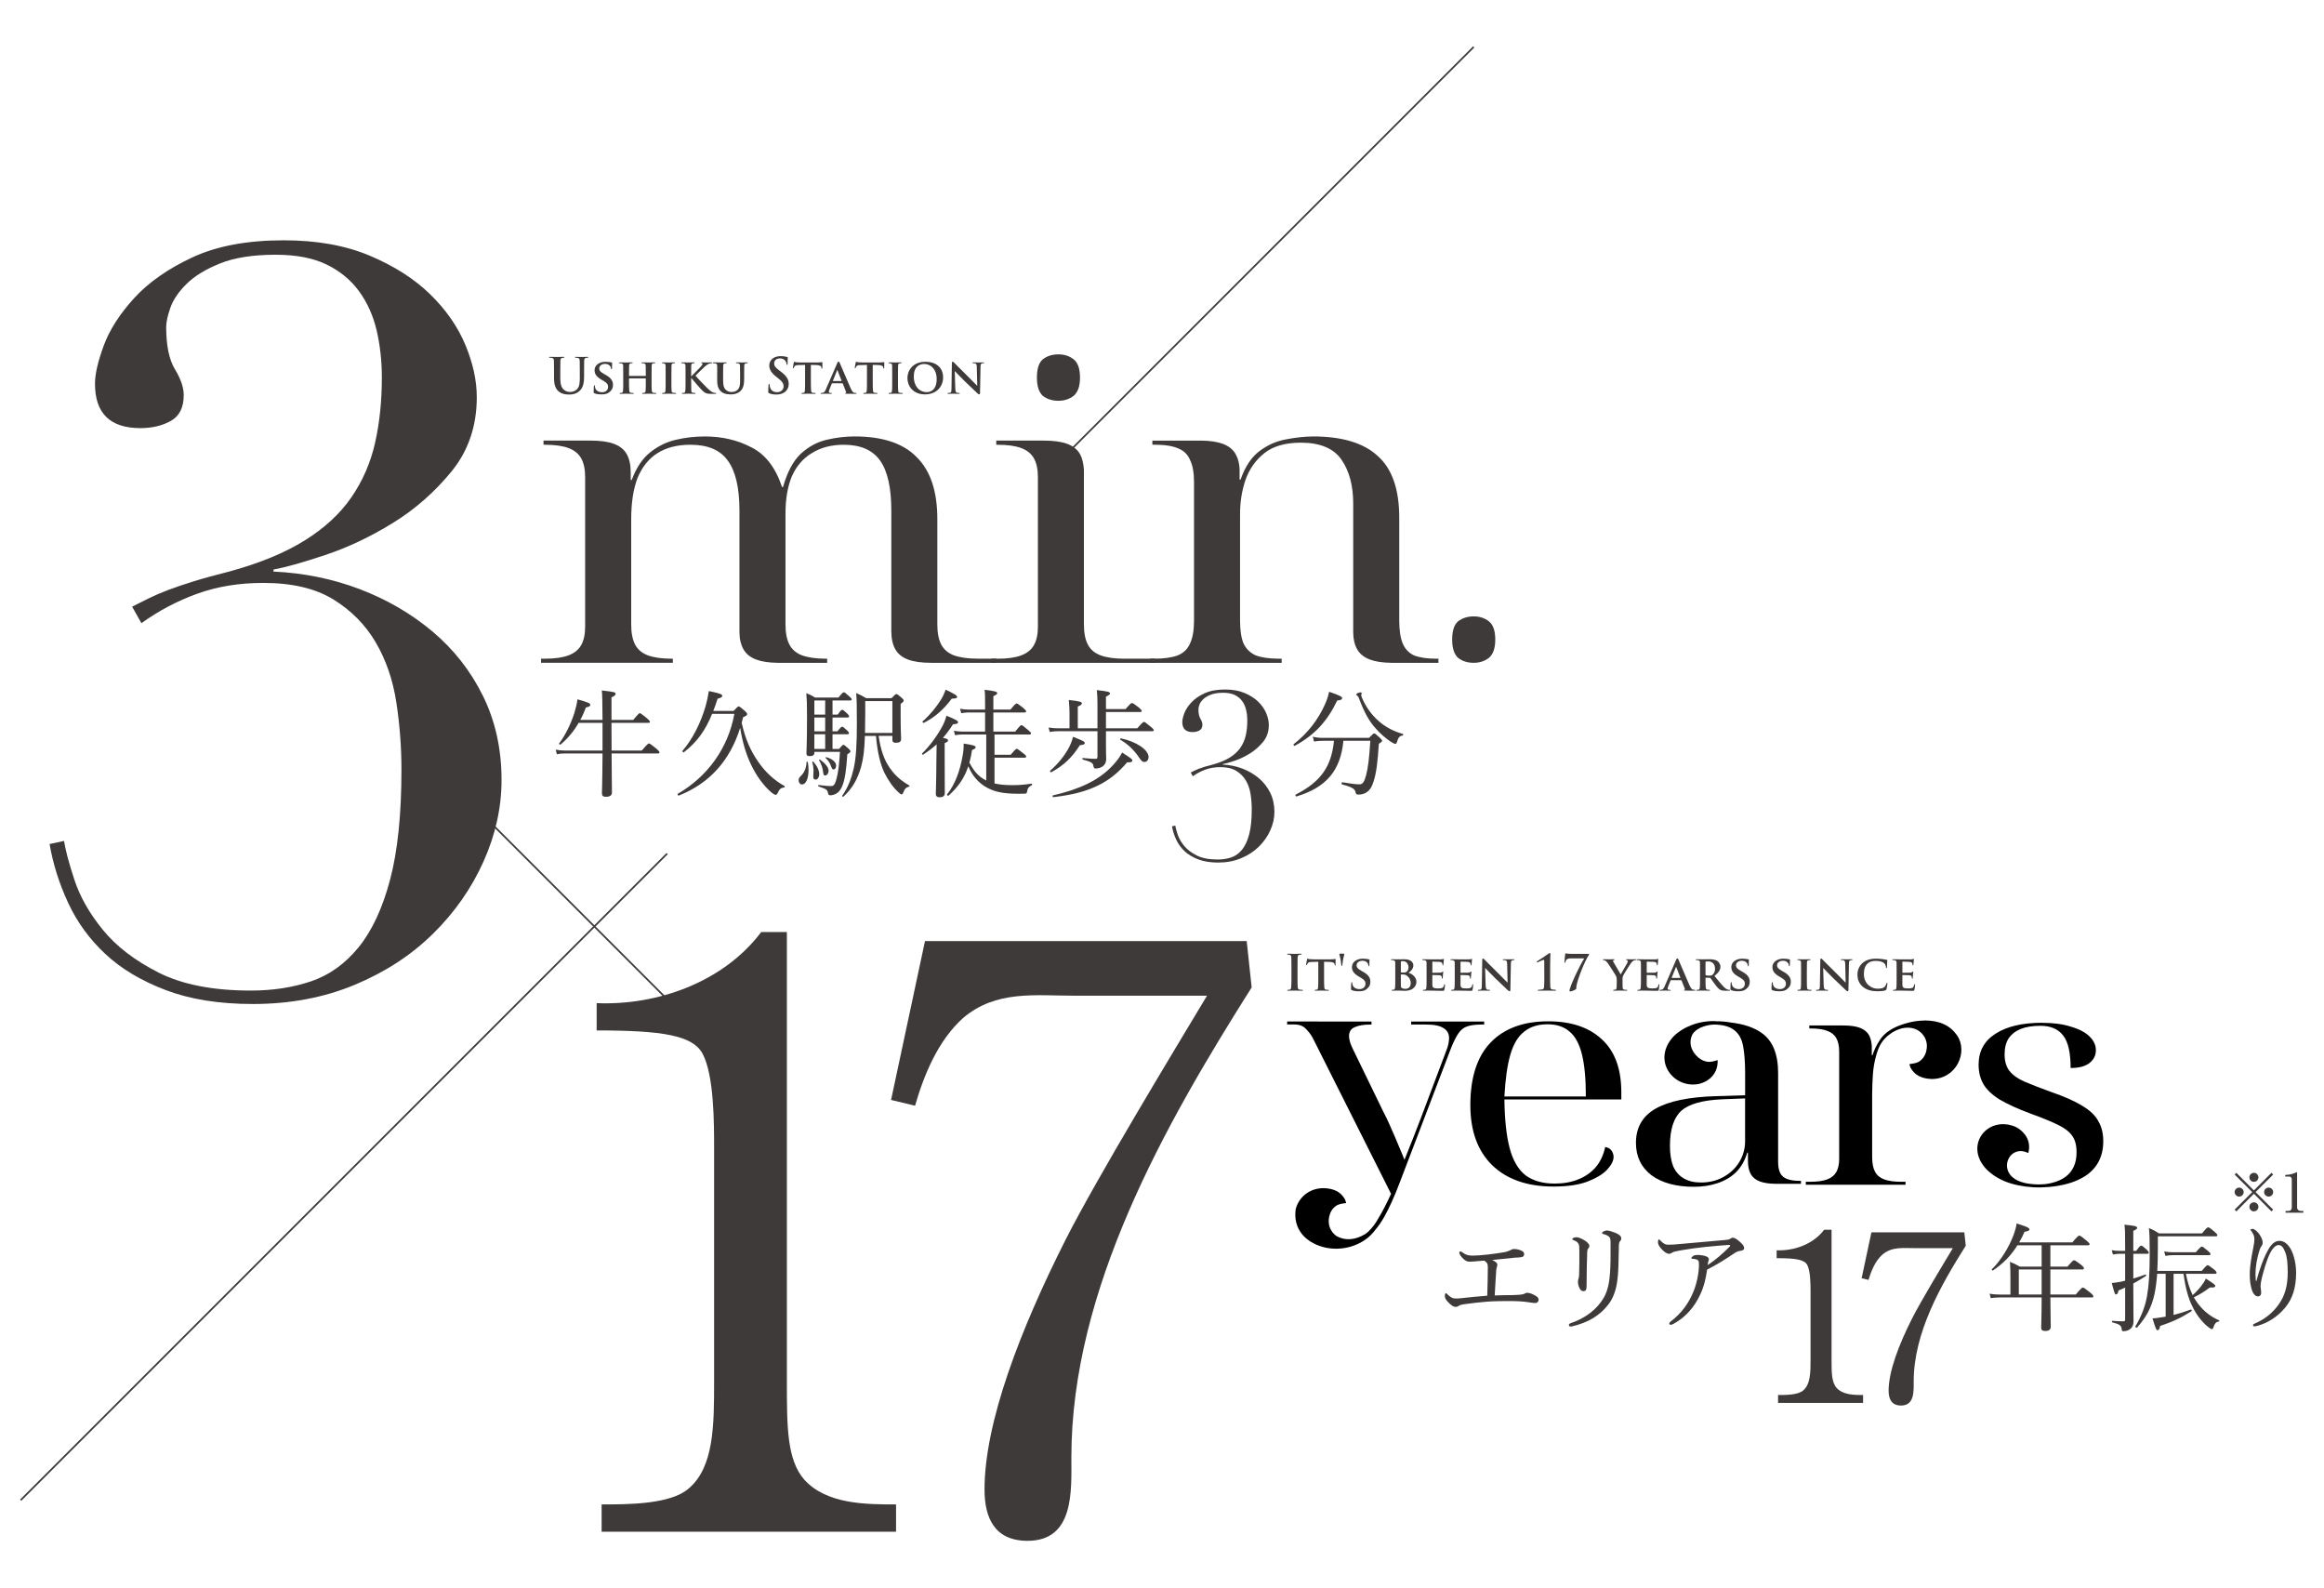 <?xml version="1.0" encoding="UTF-8"?>
<svg id="_レイヤー_2" data-name=" レイヤー 2" xmlns="http://www.w3.org/2000/svg" version="1.1" viewBox="0 0 900 614.772">
  <defs>
    <style>
      .cls-1 {
        fill: #3e3a39;
      }

      .cls-1, .cls-2 {
        stroke-width: 0px;
      }

      .cls-2 {
        fill: #000;
      }

      .cls-3 {
        fill: none;
        stroke: #3e3a39;
        stroke-miterlimit: 10;
        stroke-width: .661px;
      }
    </style>
  </defs>
  <g>
    <line class="cls-3" x1="258.364" y1="330.516" x2="8.008" y2="580.872"/>
    <line class="cls-3" x1="570.72" y1="18.16" x2="408.237" y2="180.643"/>
    <line class="cls-3" x1="285.86" y1="414.418" x2="179.462" y2="308.02"/>
    <path class="cls-1" d="M409.904,137.208c-2.405,0-4.423.645-6.069,1.927-1.522,1.289-2.276,3.641-2.276,7.067,0,3.315.773,5.667,2.276,7.061,1.651,1.289,3.664,1.923,6.069,1.923,2.277,0,4.237-.644,5.883-1.923,1.65-1.403,2.461-3.746,2.461-7.061,0-3.426-.821-5.783-2.461-7.067-1.651-1.292-3.607-1.927-5.883-1.927h0ZM385.81,170.602v1.614h.577c3.794,0,6.828.429,9.103,1.273,2.277.86,3.918,2.2,4.93,4.019,1.001,1.822,1.522,4.226,1.522,7.228v57.956c0,2.891-.501,5.239-1.522,7.061-1.003,1.818-2.653,3.154-4.93,4.008-2.276.864-5.309,1.294-9.103,1.294h-2.476v1.593h63.491v-1.593h-12.076c-3.669,0-6.705-.43-9.108-1.294-2.277-.859-3.917-2.238-4.929-4.165-1.003-1.927-1.523-4.5-1.523-7.71v-59.994c-.181-2.414-.611-4.413-1.488-6.007-1.003-1.817-2.663-3.154-4.938-4.008-2.277-.864-5.311-1.274-9.103-1.274h-18.426ZM385.81,170.602"/>
    <path class="cls-1" d="M272.878,168.999c-3.784,0-7.519.429-11.178,1.292-3.664.859-7.014,2.51-10.049,4.972-2.911,2.351-5.253,5.887-7.023,10.596h-.376v-2.924c0-2.886-.502-5.234-1.523-7.056-1.002-1.819-2.661-3.155-4.938-4.009-2.276-.864-5.309-1.274-9.103-1.274h-18.207v1.614h.573c3.793,0,6.828.429,9.103,1.274,2.276.859,3.927,2.198,4.938,4.017,1.006,1.822,1.507,4.231,1.507,7.229v57.96c0,2.886-.501,5.234-1.507,7.056-1.002,1.817-2.663,3.154-4.938,4.008-2.275.864-5.311,1.293-9.103,1.293h-1.522v1.594h51.037v-1.594h-.573c-3.669,0-6.703-.43-9.108-1.293-2.276-.859-3.912-2.242-4.929-4.165-1.001-1.927-1.522-4.498-1.522-7.705v-40.79c0-6.422.826-11.771,2.466-16.051,1.771-4.284,4.367-7.495,7.778-9.632,3.415-2.142,7.647-3.206,12.71-3.206,6.703,0,11.504,2.028,14.414,6.093,3.034,4.07,4.556,10.545,4.556,19.428v47.112c0,2.647.573,4.814,1.522,6.521,1.007,1.819,2.663,3.154,4.938,4.009,2.133.806,4.933,1.24,8.402,1.274h19.1v-1.594h-.573c-3.669,0-6.703-.435-9.103-1.274-2.28-.864-3.917-2.252-4.929-4.18-1.006-1.923-1.527-4.495-1.527-7.706v-43.026c0-5.674.826-10.492,2.466-14.452,1.775-3.96,4.365-6.956,7.782-8.993,3.411-2.143,7.52-3.206,12.329-3.206,6.45,0,11.136,2.027,14.042,6.097,2.911,4.07,4.362,10.548,4.362,19.433v46.567c0,2.886.501,5.239,1.527,7.056,1.001,1.822,2.657,3.154,4.937,4.012,2.277.86,5.311,1.269,9.104,1.269h25.07v-1.612h-7.259c-3.669,0-6.704-.429-9.108-1.269-2.277-.864-3.917-2.252-4.93-4.18-1.002-1.928-1.522-4.494-1.522-7.705v-40.937c0-10.702-2.661-18.679-7.972-23.923-5.186-5.353-13.211-8.034-24.085-8.034-3.545,0-7.151.43-10.821,1.294-3.669.859-7.014,2.671-10.049,5.452-2.909,2.787-5.196,7.071-6.836,12.849h-.378c-2.528-7.601-6.513-12.739-11.952-15.411-5.306-2.783-11.303-4.175-17.997-4.18l-.024.01ZM272.878,168.999"/>
    <path class="cls-1" d="M508.503,169.006c-3.164,0-6.646.378-10.439,1.112-3.669.645-7.086,2.138-10.248,4.49-3.159,2.353-5.621,6.05-7.391,11.078h-.378v-3.54c0-2.525-.591-4.61-1.502-6.26-1.006-1.817-2.663-3.154-4.938-4.012-2.137-.806-4.933-1.236-8.402-1.269h-18.932v1.593h.949c3.917,0,6.957.482,9.103,1.451,2.152.863,3.664,2.352,4.548,4.495,1.006,2.032,1.526,4.876,1.526,8.511v53.624c0,3.745-.501,6.688-1.526,8.826-.878,2.142-2.463,3.689-4.743,4.653-2.275.859-5.367,1.292-9.289,1.292h-1.522v1.594h51.028v-1.594h-.949c-3.794,0-6.828-.433-9.104-1.292-2.151-.969-3.73-2.51-4.742-4.653-.878-2.138-1.326-5.091-1.326-8.836v-41.257c0-4.604.696-8.989,2.09-13.163,1.526-4.28,3.978-7.762,7.394-10.439,3.416-2.676,8.097-4.008,14.041-4.008,7.463,0,12.711,2.185,15.751,6.575,3.034,4.39,4.547,10.067,4.547,17.023v49.84c0,2.643.553,4.814,1.502,6.517,1.006,1.822,2.663,3.154,4.938,4.012,2.132.806,4.943,1.236,8.412,1.274h18.154v-1.599h-.949c-3.541,0-6.38-.429-8.532-1.287-2.023-.969-3.487-2.51-4.37-4.653-.877-2.142-1.327-5.091-1.327-8.836v-39.811c0-11.026-2.781-18.995-8.35-23.918-5.434-5.033-13.779-7.553-25.035-7.553l.01.02ZM508.503,169.006"/>
    <path class="cls-1" d="M570.72,238.667c-2.405,0-4.423.645-6.069,1.927-1.522,1.289-2.276,3.641-2.276,7.067,0,3.315.773,5.667,2.276,7.061,1.651,1.289,3.664,1.923,6.069,1.923,2.277,0,4.237-.644,5.883-1.923,1.65-1.403,2.461-3.746,2.461-7.061,0-3.426-.821-5.783-2.461-7.067-1.651-1.292-3.607-1.927-5.883-1.927h0Z"/>
    <g>
      <path class="cls-1" d="M214.555,143.666c0-2.88,0-3.411-.041-4.018-.038-.644-.188-.947-.813-1.082-.153-.038-.475-.056-.741-.056-.206,0-.322-.038-.322-.169,0-.134.134-.172.419-.172,1.004,0,2.198.056,2.767.056.453,0,1.648-.056,2.329-.056.285,0,.419.038.419.172,0,.131-.116.169-.303.169-.209,0-.322.019-.55.056-.513.097-.663.419-.7,1.082-.038.607-.038,1.138-.038,4.018v2.655c0,2.748.547,3.905,1.476,4.662.854.704,1.726.779,2.37.779.835,0,1.857-.266,2.617-1.022,1.041-1.044,1.097-2.748,1.097-4.703v-2.37c0-2.88,0-3.411-.038-4.018-.038-.644-.188-.947-.813-1.082-.153-.038-.475-.056-.685-.056-.206,0-.322-.038-.322-.169,0-.134.134-.172.4-.172.966,0,2.161.056,2.179.056.228,0,1.423-.056,2.161-.056.266,0,.397.038.397.172,0,.131-.113.169-.341.169-.206,0-.322.019-.55.056-.51.097-.663.419-.7,1.082-.038.607-.038,1.138-.038,4.018v2.029c0,2.104-.209,4.34-1.801,5.706-1.344,1.157-2.711,1.363-3.943,1.363-1.004,0-2.823-.056-4.209-1.307-.966-.872-1.685-2.276-1.685-5.025v-2.767Z"/>
      <path class="cls-1" d="M230.22,152.292c-.266-.116-.322-.191-.322-.55,0-.872.075-1.876.094-2.142,0-.247.078-.419.209-.419.15,0,.169.153.169.266,0,.209.059.55.153.835.36,1.194,1.61,1.591,2.655,1.591,1.438,0,2.311-.91,2.311-2.045,0-.704-.169-1.404-1.648-2.276l-.966-.569c-1.973-1.157-2.617-2.236-2.617-3.658,0-1.97,1.895-3.242,4.209-3.242,1.082,0,1.932.153,2.37.266.15.038.228.097.228.209,0,.209-.059.663-.059,1.932,0,.344-.075.513-.206.513-.116,0-.172-.094-.172-.285,0-.15-.075-.644-.435-1.06-.247-.303-.779-.76-1.857-.76-1.194,0-2.276.625-2.276,1.726,0,.719.266,1.288,1.763,2.123l.682.378c2.198,1.213,2.883,2.445,2.883,3.905,0,1.194-.457,2.161-1.67,3.014-.794.569-1.895.663-2.786.663-.966,0-1.992-.094-2.711-.416Z"/>
      <path class="cls-1" d="M250,145.564c.041,0,.097-.022.097-.116v-.341c0-2.445-.019-3.033-.038-3.546-.038-.547-.191-.719-.722-.872-.131-.038-.416-.056-.644-.056-.188,0-.285-.056-.285-.169,0-.116.116-.153.36-.153.891,0,2.067.038,2.504.038.397,0,1.498-.038,2.142-.038.247,0,.36.038.36.153,0,.113-.113.169-.303.169-.131,0-.285.019-.494.056-.435.078-.569.303-.607.872-.038.513-.038.969-.038,3.414v2.842c0,1.479,0,2.748.075,3.449.059.457.153.76.666.835.225.038.588.056.85.056.172,0,.266.097.266.172,0,.113-.131.169-.341.169-1.079,0-2.179-.056-2.636-.056-.378,0-1.554.056-2.198.056-.228,0-.36-.056-.36-.169,0-.075.075-.172.266-.172.266,0,.453-.019.607-.056.341-.075.435-.378.494-.854.075-.682.075-1.914.075-3.392v-1.232c0-.056-.056-.094-.097-.094h-6.291c-.056,0-.116.019-.116.094v1.232c0,1.479.019,2.711.097,3.411.056.457.15.76.644.835.228.038.607.056.854.056.188,0,.266.097.266.172,0,.113-.134.169-.344.169-1.079,0-2.236-.056-2.711-.056-.378,0-1.476.056-2.142.056-.206,0-.322-.056-.322-.169,0-.075.059-.172.266-.172.247,0,.438-.019.588-.056.341-.075.438-.378.494-.854.075-.682.075-1.951.075-3.43v-2.842c0-2.445,0-2.902-.019-3.414-.038-.547-.191-.719-.719-.872-.134-.038-.419-.056-.666-.056-.169,0-.285-.056-.285-.169,0-.116.134-.153.363-.153.891,0,1.989.038,2.445.038.397,0,1.554-.038,2.217-.038.228,0,.341.038.341.153,0,.113-.094.169-.303.169-.131,0-.285.019-.472.056-.457.078-.588.303-.625.872-.041.513-.041,1.101-.041,3.546v.341c0,.094.059.116.116.116h6.291Z"/>
      <path class="cls-1" d="M257.779,144.976c0-2.445,0-2.902-.019-3.414-.038-.547-.209-.738-.569-.85-.191-.059-.397-.078-.607-.078-.169,0-.266-.038-.266-.188,0-.097.134-.134.397-.134.628,0,1.763.038,2.239.038.416,0,1.498-.038,2.142-.038.209,0,.341.038.341.134,0,.15-.094.188-.266.188-.169,0-.303.019-.491.056-.457.078-.588.303-.625.872-.041.513-.041.969-.041,3.414v2.842c0,1.554,0,2.842.078,3.527.056.435.169.682.663.757.228.038.607.056.854.056.188,0,.266.097.266.172,0,.113-.134.169-.325.169-1.097,0-2.236-.056-2.689-.056-.381,0-1.516.056-2.182.056-.206,0-.322-.056-.322-.169,0-.075.059-.172.266-.172.247,0,.438-.019.588-.056.341-.075.438-.303.494-.775.075-.666.075-1.954.075-3.508v-2.842Z"/>
      <path class="cls-1" d="M267.668,145.695h.075c.569-.607,2.995-2.995,3.489-3.546.472-.528.835-.91.835-1.194,0-.169-.078-.285-.228-.322-.153-.038-.228-.075-.228-.169,0-.116.094-.153.266-.153.36,0,1.269.038,1.726.038.51,0,1.441-.038,1.951-.038.172,0,.285.038.285.153,0,.113-.094.169-.247.169-.247,0-.663.078-.966.191-.532.191-1.06.532-1.763,1.194-.528.491-3.014,2.842-3.524,3.43.588.76,3.865,4.171,4.512,4.778.738.663,1.382,1.363,2.273,1.726.494.206.835.206,1.022.206.134,0,.228.078.228.172,0,.113-.094.169-.397.169h-1.46c-.494,0-.797,0-1.157-.038-.891-.075-1.441-.416-2.161-1.041s-3.924-4.34-4.284-4.834l-.172-.228h-.075v1.46c0,1.479,0,2.748.038,3.449.038.457.191.76.607.835.228.038.607.056.816.056.131,0,.228.097.228.172,0,.113-.134.169-.322.169-.929,0-2.123-.056-2.542-.056-.378,0-1.438.056-2.104.056-.206,0-.322-.056-.322-.169,0-.075.059-.172.266-.172.247,0,.438-.019.588-.056.341-.075.438-.378.494-.854.075-.682.075-1.951.075-3.43v-2.842c0-2.445,0-2.902-.019-3.414-.038-.547-.191-.719-.719-.872-.134-.038-.419-.056-.666-.056-.169,0-.285-.056-.285-.169,0-.116.134-.153.381-.153.872,0,1.932.038,2.329.038.4,0,1.595-.038,2.142-.038.247,0,.363.038.363.153,0,.113-.097.169-.228.169-.172,0-.266.019-.475.056-.453.078-.588.303-.625.872-.019.513-.019.969-.019,3.414v.719Z"/>
      <path class="cls-1" d="M277.746,144.976c0-2.445.019-2.902-.019-3.414-.041-.569-.191-.719-.722-.872-.131-.038-.416-.056-.644-.056-.191,0-.285-.056-.285-.169,0-.116.113-.153.36-.153.891,0,2.01.038,2.504.038.416,0,1.535-.038,2.142-.038.244,0,.36.038.36.153,0,.113-.094.169-.266.169-.191,0-.285.019-.494.056-.435.078-.569.303-.607.872-.038.513-.038.969-.038,3.414v2.254c0,2.351.457,3.261,1.269,3.905.741.588,1.535.644,2.104.644.722,0,1.576-.209,2.239-.854.929-.872.966-2.273.966-3.924v-2.026c0-2.445-.019-2.902-.038-3.414-.038-.547-.172-.719-.704-.872-.131-.038-.416-.056-.607-.056-.188,0-.281-.056-.281-.169,0-.116.113-.153.341-.153.85,0,1.97.038,1.989.038.191,0,1.31-.038,1.954-.038.225,0,.341.038.341.153,0,.113-.097.169-.285.169-.191,0-.285.019-.494.056-.453.078-.569.303-.607.872-.019.513-.038.969-.038,3.414v1.723c0,1.801-.191,3.696-1.591,4.853-1.176.988-2.445,1.157-3.527,1.157-.872,0-2.595-.038-3.808-1.101-.854-.738-1.516-1.932-1.516-4.265v-2.367Z"/>
      <path class="cls-1" d="M297.879,152.273c-.303-.134-.36-.228-.36-.644,0-1.044.075-2.182.094-2.486.019-.285.075-.491.228-.491.169,0,.188.169.188.322,0,.247.078.644.172.966.416,1.404,1.535,1.914,2.711,1.914,1.704,0,2.539-1.157,2.539-2.161,0-.929-.285-1.801-1.857-3.033l-.872-.682c-2.086-1.629-2.805-2.958-2.805-4.493,0-2.086,1.745-3.583,4.377-3.583,1.232,0,2.029.191,2.523.322.169.038.266.097.266.228,0,.247-.078.797-.078,2.276,0,.416-.056.566-.206.566-.134,0-.191-.113-.191-.341,0-.169-.094-.757-.494-1.251-.285-.36-.832-.929-2.064-.929-1.404,0-2.257.816-2.257,1.954,0,.869.438,1.535,2.01,2.73l.532.397c2.292,1.726,3.108,3.033,3.108,4.834,0,1.097-.419,2.408-1.782,3.299-.947.607-2.01.775-3.014.775-1.101,0-1.951-.131-2.767-.491Z"/>
      <path class="cls-1" d="M311.783,141.296l-2.483.059c-.966.019-1.363.131-1.61.491-.172.228-.247.438-.285.55-.038.134-.075.209-.191.209-.113,0-.15-.097-.15-.266,0-.266.322-1.82.36-1.954.038-.206.094-.303.191-.303.131,0,.303.134.719.191.494.056,1.119.075,1.667.075h6.769c.528,0,.891-.038,1.135-.075.266-.038.4-.075.457-.075.113,0,.131.094.131.341,0,.341-.038,1.535-.038,1.951-.019.172-.056.266-.15.266-.134,0-.172-.075-.191-.322l-.019-.169c-.038-.419-.472-.91-1.97-.929l-2.104-.041v6.522c0,1.479.019,2.748.094,3.449.056.457.15.76.644.835.228.038.607.056.854.056.191,0,.266.097.266.172,0,.113-.134.169-.322.169-1.101,0-2.22-.056-2.692-.056-.378,0-1.516.056-2.179.056-.209,0-.322-.056-.322-.169,0-.075.056-.172.263-.172.247,0,.457-.019.588-.056.344-.075.438-.378.494-.854.075-.682.075-1.951.075-3.43v-6.522Z"/>
      <path class="cls-1" d="M322.276,148.425c-.094,0-.113.019-.15.113l-.891,2.182c-.172.397-.247.794-.247.985,0,.285.153.453.663.453h.247c.209,0,.247.078.247.172,0,.131-.094.169-.266.169-.55,0-1.326-.056-1.857-.056-.172,0-1.063.056-1.932.056-.209,0-.303-.038-.303-.169,0-.094.056-.172.188-.172.153,0,.341-.019.494-.019.757-.113,1.041-.607,1.382-1.42l4.362-10.068c.188-.453.322-.644.491-.644.247,0,.322.153.494.513.397.891,3.183,7.41,4.246,9.855.644,1.46,1.119,1.67,1.423,1.726.247.038.435.056.625.056.15,0,.228.056.228.172,0,.131-.097.169-.722.169-.588,0-1.801,0-3.202-.038-.303-.019-.494-.019-.494-.131,0-.094.038-.153.209-.172.113-.019.225-.169.15-.36l-1.288-3.261c-.038-.094-.094-.113-.172-.113h-3.924ZM325.841,147.533c.075,0,.094-.038.075-.094l-1.573-4.04c-.019-.056-.038-.15-.075-.15-.056,0-.075.094-.094.15l-1.613,4.021c-.038.075,0,.113.059.113h3.22Z"/>
      <path class="cls-1" d="M335.746,141.296l-2.483.059c-.966.019-1.363.131-1.61.491-.172.228-.247.438-.285.55-.038.134-.075.209-.191.209-.113,0-.15-.097-.15-.266,0-.266.322-1.82.36-1.954.038-.206.094-.303.191-.303.131,0,.303.134.719.191.494.056,1.119.075,1.667.075h6.769c.528,0,.891-.038,1.135-.075.266-.038.4-.075.457-.075.113,0,.131.094.131.341,0,.341-.038,1.535-.038,1.951-.019.172-.056.266-.15.266-.134,0-.172-.075-.191-.322l-.019-.169c-.038-.419-.472-.91-1.97-.929l-2.104-.041v6.522c0,1.479.019,2.748.094,3.449.056.457.15.76.644.835.228.038.607.056.854.056.191,0,.266.097.266.172,0,.113-.134.169-.322.169-1.101,0-2.22-.056-2.692-.056-.378,0-1.516.056-2.179.056-.209,0-.322-.056-.322-.169,0-.075.056-.172.263-.172.247,0,.457-.019.588-.056.344-.075.438-.378.494-.854.075-.682.075-1.951.075-3.43v-6.522Z"/>
      <path class="cls-1" d="M345.52,144.976c0-2.445,0-2.902-.019-3.414-.038-.547-.209-.738-.569-.85-.191-.059-.397-.078-.607-.078-.169,0-.266-.038-.266-.188,0-.097.134-.134.397-.134.628,0,1.763.038,2.239.038.416,0,1.498-.038,2.142-.038.209,0,.341.038.341.134,0,.15-.094.188-.266.188-.169,0-.303.019-.491.056-.457.078-.588.303-.625.872-.041.513-.041.969-.041,3.414v2.842c0,1.554,0,2.842.078,3.527.056.435.169.682.663.757.228.038.607.056.854.056.188,0,.266.097.266.172,0,.113-.134.169-.325.169-1.097,0-2.236-.056-2.689-.056-.381,0-1.516.056-2.182.056-.206,0-.322-.056-.322-.169,0-.075.059-.172.266-.172.247,0,.438-.019.588-.056.341-.075.438-.303.494-.775.075-.666.075-1.954.075-3.508v-2.842Z"/>
      <path class="cls-1" d="M351.411,146.395c0-2.748,1.932-6.313,6.994-6.313,4.209,0,6.826,2.333,6.826,6.028,0,3.699-2.692,6.597-6.998,6.597-4.853,0-6.822-3.449-6.822-6.313ZM362.745,146.699c0-3.561-2.142-5.763-4.834-5.763-1.857,0-4.037.988-4.037,4.968,0,3.317,1.895,5.931,5.043,5.931,1.176,0,3.827-.55,3.827-5.137Z"/>
      <path class="cls-1" d="M369.937,150.301c.041,1.251.247,1.632.569,1.745.285.094.607.113.872.113.191,0,.285.078.285.172,0,.131-.15.169-.378.169-1.082,0-1.857-.056-2.161-.056-.153,0-.947.056-1.801.056-.228,0-.378-.019-.378-.169,0-.094.113-.172.263-.172.228,0,.532-.019.76-.075.435-.113.494-.55.513-1.951l.15-9.555c0-.322.116-.55.285-.55.209,0,.438.247.719.532.209.209,2.711,2.767,5.137,5.137,1.138,1.119,3.355,3.392,3.602,3.621h.078l-.172-7.166c-.019-.985-.172-1.269-.569-1.42-.247-.097-.644-.097-.872-.097-.206,0-.266-.075-.266-.169,0-.134.172-.153.419-.153.872,0,1.76.038,2.123.038.188,0,.813-.038,1.629-.038.228,0,.378.019.378.153,0,.094-.094.169-.285.169-.169,0-.303,0-.51.056-.457.134-.588.419-.607,1.329l-.191,10.159c0,.363-.131.513-.266.513-.285,0-.513-.172-.682-.341-1.044-.966-3.127-2.958-4.871-4.643-1.82-1.745-3.583-3.699-3.905-3.983h-.056l.188,6.579Z"/>
    </g>
    <g>
      <path class="cls-1" d="M236.852,291.746c.044,9.111.134,13.439.134,15.108,0,1.126-.766,1.667-2.392,1.667-1.035,0-1.485-.45-1.485-1.307,0-1.173.178-4.734.225-15.468h-14.43c-1.129,0-1.985.047-3.249.272l-.45-1.757c1.445.269,2.389.36,3.699.36h14.43v-10.731h-9.246c-1.848,3.199-4.193,6.041-6.988,8.386-.225.181-.722-.181-.541-.45,2.345-3.067,4.552-7.576,5.906-11.86.541-1.76.947-3.518,1.173-5.187,4.374,1.263,4.959,1.535,4.959,2.12,0,.497-.36.766-1.713,1.038-.585,1.667-1.307,3.292-2.164,4.824h8.614c-.047-6.901-.091-9.874-.272-11.409,5.097.588,5.322.678,5.322,1.354,0,.36-.225.722-1.579,1.307v8.748h8.389c1.982-2.345,2.298-2.614,2.57-2.614.316,0,.632.269,2.748,1.939.947.81,1.173,1.126,1.173,1.398,0,.269-.178.406-.632.406h-14.248v.81c0,3.79,0,7.079.047,9.921h11.678c2.164-2.526,2.523-2.751,2.795-2.751.269,0,.632.225,2.842,1.985.991.857,1.216,1.173,1.216,1.441,0,.316-.181.45-.588.45h-17.944Z"/>
      <path class="cls-1" d="M275.77,276.416c-2.614,6.403-5.725,10.822-10.956,14.88-.225.181-.675-.36-.497-.585,3.968-4.646,7.035-10.778,8.883-17.137.588-2.029.994-4.012,1.31-5.997,4.327.904,5.184,1.263,5.184,1.851,0,.541-.497.766-1.804,1.126-.541,1.713-1.082,3.292-1.667,4.734h7.845c1.488-1.576,1.713-1.757,1.985-1.757.316,0,.541.181,2.433,1.757.678.632.857.904.857,1.219,0,.45-.403.722-1.576,1.216l-.541,2.167c1.488,6.538,3.471,10.822,6.357,15.014,2.661,3.877,6.044,7.126,10.237,9.471.225.134.091.494-.225.541-1.129.134-1.76.585-2.436,2.164-.272.585-.497.675-.813.675-.269,0-.857-.316-1.532-.857-3.111-2.614-5.953-6.629-7.801-10.506-2.029-4.102-3.427-8.748-4.374-14.564-3.924,12.491-11.678,21.418-23.719,26.199-.36.134-.722-.497-.406-.678,11.544-6.716,19.482-17.719,21.871-30.932h-8.614Z"/>
      <path class="cls-1" d="M309.285,302.121c0-.588.178-1.038.766-1.579,1.354-1.263,2.164-2.933,2.298-5.456,0-.181.453-.181.497,0,.181,1.082.272,2.073.272,3.02,0,3.292-.994,5.637-2.526,5.637-.766,0-1.307-.722-1.307-1.623ZM315.373,291.521c0,.813-.588,1.263-1.76,1.263-.947,0-1.307-.316-1.307-1.082,0-1.082.225-3.968.225-14.158,0-4.871-.044-6.135-.269-9.155,1.485.585,2.073.9,3.427,1.713h9.017c1.532-1.895,1.757-2.029,2.029-2.029.36,0,.585.134,2.298,1.67.588.541.813.81.813,1.082,0,.269-.225.406-.675.406h-6.766v5.456h2.029c1.129-1.67,1.488-1.851,1.713-1.851.316,0,.588.181,1.985,1.488.45.45.675.813.675,1.038,0,.269-.134.45-.585.45h-5.819v5.365h1.895c1.263-1.576,1.579-1.804,1.848-1.804.272,0,.544.228,1.942,1.488.45.406.675.769.675.994,0,.316-.134.45-.588.45h-5.772v5.681h2.573c1.126-1.398,1.398-1.579,1.667-1.579.272,0,.541.181,1.895,1.398.632.588.81.857.81,1.129,0,.269-.178.497-1.216,1.126-.36,5.863-.9,9.515-1.848,12.041-.45,1.173-1.038,2.12-1.804,2.751-.904.722-1.939,1.082-2.933,1.082-.541,0-.766-.181-.9-.857-.225-1.263-.541-1.532-3.652-2.57-.225-.091-.181-.588.044-.541,2.526.316,3.699.406,4.737.406,1.082,0,1.532-.497,2.117-2.617.769-2.795,1.085-5.681,1.398-10.64h-9.918v.403ZM314.966,300.451c.044-.675.091-1.488.091-2.301-.047-.9-.181-1.982-.497-3.064-.044-.181.225-.316.36-.181,1.579,1.713,2.345,3.427,2.345,4.959,0,1.038-.632,1.985-1.398,1.985-.541,0-.991-.181-.9-1.398ZM319.565,276.688v-5.456h-4.193v5.456h4.193ZM319.565,283.179v-5.365h-4.193v5.365h4.193ZM319.565,289.989v-5.681h-4.193v5.681h4.193ZM318.752,298.872c-.225-1.713-.632-2.839-1.532-4.509-.091-.181.181-.36.316-.272,2.12,1.535,3.336,3.067,3.336,4.33,0,1.038-.632,1.848-1.307,1.848-.541,0-.675-.269-.813-1.398ZM321.91,296.89c-.406-1.31-1.129-2.436-2.164-3.383-.138-.134.044-.36.225-.316,2.298.585,3.833,1.895,3.833,3.246,0,.857-.406,1.488-.947,1.488-.497,0-.678-.269-.947-1.035ZM340.264,284.939c.81,5.637,2.164,9.289,4.284,12.354,2.117,3.111,4.552,5.097,7.62,6.854.134.091.044.406-.134.453-1.173.269-1.713.857-2.301,2.433-.181.453-.36.544-.675.544-.181,0-.497-.228-.991-.678-2.392-2.164-4.058-4.734-5.594-7.71-1.441-3.111-2.661-7.485-3.246-14.248h-4.284c-.181,5.816-.632,8.883-1.445,11.86-1.307,4.824-3.518,8.658-6.897,11.678-.181.134-.588-.181-.453-.36,2.301-3.292,3.564-6.676,4.465-10.6.904-4.055,1.219-9.108,1.219-17.541,0-6.807-.047-8.927-.272-11.631,1.623.719,2.345,1.082,3.877,1.982h9.83c1.354-1.441,1.579-1.579,1.851-1.579.316,0,.541.138,2.029,1.398.632.588.81.813.81,1.085,0,.36-.225.675-1.173,1.307v4.509c0,5.863.181,8.208.181,9.064,0,1.082-.632,1.488-2.029,1.488-.947,0-1.354-.316-1.354-1.173v-1.488h-5.319ZM345.583,271.457h-10.506v4.69c0,2.973-.044,5.5-.091,7.664h10.596v-12.354Z"/>
      <path class="cls-1" d="M365.837,292.919c0,8.658.044,12.945.044,14.205,0,1.038-.632,1.579-1.985,1.579-.9,0-1.488-.316-1.488-1.307s.181-4.24.228-13.439c.044-1.895.044-3.833.088-5.725-1.576,1.398-3.246,2.658-5.228,3.968-.228.134-.588-.272-.406-.453,3.111-3.02,5.95-7.032,7.801-10.459.81-1.488,1.307-2.933,1.667-4.149,3.518,1.441,4.465,1.982,4.465,2.479,0,.541-.585.766-1.939.813-1.307,2.029-2.57,3.743-3.924,5.275,1.67.316,1.985.541,1.985.991,0,.316-.225.588-1.307,1.038v5.184ZM357.314,279.302c2.839-2.479,5.322-5.547,7.079-8.386.813-1.31,1.398-2.617,1.804-3.88,3.155,1.488,4.465,2.254,4.465,2.795,0,.453-.453.678-2.076.678-3.155,4.193-6.403,7.123-10.822,9.38-.269.134-.675-.363-.45-.588ZM385.135,303.337c1.804.45,3.968.675,6.854.675,2.57,0,4.599-.134,7.485-.585.272-.047.316.45.091.585-1.263.722-1.579,1.129-1.804,2.479-.091.541-.225.722-.675.813-.722.044-1.354.044-2.617.044-6.447,0-9.783-.857-13.076-2.839-2.795-1.848-4.734-4.015-6.403-7.801-1.532,4.552-3.924,8.026-7.667,11.362-.225.225-.719-.269-.541-.494,3.158-3.971,4.962-9.111,6-14.883.313-1.757.45-3.246.403-4.778,3.652.541,4.646.857,4.646,1.398,0,.45-.363.675-1.398,1.082-.272,1.757-.588,3.38-1.038,4.868,1.804,3.518,3.699,5.503,6.357,6.857l.181.088v-17.81h-9.333c-.991,0-1.67.091-2.751.269l-.45-1.713c1.307.225,2.073.316,3.202.316h8.883v-7.395h-6.447c-.947,0-1.67.091-2.798.272l-.45-1.717c1.307.228,2.12.316,3.249.316h6.447v-2.207c0-2.301,0-3.79-.181-5.456,4.374.494,4.871.857,4.871,1.307,0,.36-.363.675-1.488,1.173v5.184h6.629c1.757-2.164,2.12-2.345,2.389-2.345.316,0,.632.181,2.57,1.717.857.719,1.082,1.035,1.082,1.307,0,.316-.134.45-.585.45h-12.085v7.395h8.476c1.76-2.211,2.12-2.479,2.392-2.479.36,0,.675.269,2.614,1.895.857.719,1.082.991,1.082,1.26,0,.316-.134.453-.585.453h-13.529v7.845h6.269c1.804-2.12,2.073-2.298,2.345-2.298.316,0,.632.269,2.614,1.801.813.632,1.038.904,1.038,1.173,0,.272-.181.453-.632.453h-11.634v9.965Z"/>
      <path class="cls-1" d="M425.007,272.898c0-2.389-.047-4.012-.272-5.681,4.599.45,5.14.813,5.14,1.263,0,.36-.403.722-1.576,1.263v4.824h7.576c1.892-2.167,2.207-2.345,2.479-2.345.316,0,.675.178,2.661,1.713.9.81,1.126,1.082,1.126,1.351,0,.272-.134.406-.585.406h-13.257v6.313h12.128c1.985-2.254,2.301-2.479,2.57-2.479.316,0,.632.225,2.661,1.895.947.766,1.129,1.038,1.129,1.307,0,.272-.138.406-.588.406h-17.9v5.906c0,2.977.091,4.058.091,4.871,0,1.351-.544,2.207-1.31,2.795-.719.541-1.713.857-2.748.857-.632,0-.722-.134-.947-1.216-.181-.904-.766-1.354-4.058-2.257-.272-.088-.225-.628.044-.585,2.301.269,3.968.316,5.006.316.45,0,.632-.272.632-.766v-9.921h-15.243c-1.126,0-1.982.091-3.246.269l-.45-1.713c1.441.228,2.389.316,3.652.316h4.465v-5.816c-.047-1.985-.091-3.518-.272-5.14,4.556.45,5.05.81,5.05,1.307,0,.36-.316.722-1.576,1.216v8.433h7.62v-9.108ZM406.7,298.422c3.202-2.795,5.681-6.044,7.17-8.792.857-1.626,1.398-3.111,1.667-4.33,3.924,1.532,4.556,1.848,4.556,2.436,0,.406-.406.675-1.895.813-2.977,4.643-6.131,7.801-11.094,10.459-.269.138-.632-.36-.403-.585ZM407.782,307.98c10.099-2.345,17.631-5.725,23.041-11.497,1.76-1.895,2.795-3.292,3.743-5.097,3.743,2.436,3.924,2.57,3.924,3.111,0,.497-.406.722-1.985.678-6.944,8.204-15.105,11.947-28.544,13.482-.316.044-.494-.588-.178-.678ZM441.06,293.234c-1.985-2.973-4.465-5.231-7.213-6.807-.181-.091,0-.588.225-.541,6.175,1.307,10.731,4.509,10.731,7.26,0,1.035-.632,1.892-1.67,1.892-.628,0-1.126-.36-2.073-1.804Z"/>
      <path class="cls-1" d="M500.998,288.141c5.456-4.24,9.427-9.471,12.041-15.243.813-1.804,1.354-3.383,1.67-5.05,4.012,1.354,5.05,1.939,5.05,2.436,0,.541-.363.81-1.895.947-3.924,8.114-8.702,13.345-16.459,17.541-.269.134-.675-.453-.406-.632ZM520.253,286.831c-1.082,11.5-6.629,18.085-18.172,21.555-.313.091-.585-.585-.313-.722,9.649-4.915,13.842-10.775,14.833-20.833h-4.058c-1.351,0-2.345.047-3.652.316l-.494-1.892c1.532.36,2.658.45,4.012.45h17.766c1.488-1.532,1.713-1.713,2.029-1.713.272,0,.541.181,2.12,1.623.722.722.904.947.904,1.216,0,.316-.181.453-1.263,1.173-.406,6.629-.947,11.456-2.076,14.702-.541,1.713-1.173,2.93-2.254,3.786-.9.769-2.207,1.173-3.471,1.173-.813,0-1.082-.134-1.219-.944-.225-1.173-1.173-1.942-5.184-2.977-.316-.091-.272-.904.044-.857,3.292.541,5.14.81,6.676.81,1.307,0,1.892-1.035,2.614-3.743.722-2.795,1.173-6.582,1.579-13.123h-10.418ZM538.516,287.147c-2.298-1.576-4.237-3.336-5.725-5.05-2.617-2.886-4.465-6.222-6.585-11.903-.091-.316-.316-.588-.585-.813-.272-.178-.406-.36-.406-.541,0-.316,1.263-.766,1.713-.766.225,0,.406.134.406.36,0,.138-.181.497-.181.722s.091.497.225.857c1.579,3.833,3.968,6.944,6.403,9.064,2.886,2.614,6.131,4.149,9.471,5.097.269.088.178.585-.091.632-1.129.134-1.623.719-2.12,2.342-.181.678-.36.904-.675.904-.272,0-.994-.36-1.851-.904Z"/>
    </g>
    <path class="cls-1" d="M729.478,401.395"/>
    <path class="cls-1" d="M542.935,401.413"/>
    <path class="cls-1" d="M753.29,401.416"/>
    <path class="cls-1" d="M526.942,488.873"/>
    <path class="cls-1" d="M462.565,298.4c.485-.241,1.041-.485,1.676-.725s1.388-.497,2.264-.769,1.917-.56,3.124-.86c2.658-.725,4.859-1.632,6.613-2.717,1.748-1.088,3.124-2.354,4.118-3.805.997-1.448,1.692-3.045,2.082-4.799.394-1.748.591-3.652.591-5.703,0-1.451-.153-2.823-.453-4.121-.303-1.298-.816-2.445-1.538-3.442-.725-.994-1.676-1.779-2.855-2.354-1.176-.572-2.67-.86-4.481-.86-1.995,0-3.624.26-4.89.769-1.269.516-2.251,1.119-2.945,1.813s-1.163,1.388-1.401,2.082c-.244.694-.363,1.254-.363,1.676,0,1.629.256,2.867.769,3.711.513.847.769,1.601.769,2.264,0,1.088-.378,1.842-1.132,2.264-.757.422-1.645.635-2.67.635-2.658,0-3.987-1.298-3.987-3.893,0-.847.256-1.964.769-3.352.513-1.388,1.404-2.777,2.673-4.165,1.266-1.388,2.973-2.583,5.115-3.577,2.142-.997,4.815-1.495,8.014-1.495,2.898,0,5.419.453,7.563,1.357,2.142.907,3.908,2.039,5.297,3.396,1.388,1.36,2.414,2.839,3.08,4.437.663,1.601.994,3.127.994,4.574,0,2.536-.738,4.709-2.217,6.519-1.482,1.813-3.202,3.321-5.162,4.527-1.964,1.21-3.94,2.145-5.931,2.808-1.992.666-3.502,1.088-4.527,1.269v.181c2.655.122,5.175.632,7.56,1.538,2.386.907,4.512,2.145,6.385,3.711,1.87,1.573,3.349,3.458,4.437,5.662,1.088,2.204,1.629,4.662,1.629,7.379,0,2.414-.528,4.799-1.585,7.154s-2.533,4.468-4.437,6.338c-1.901,1.873-4.196,3.367-6.882,4.484s-5.659,1.676-8.92,1.676c-2.958,0-5.509-.41-7.651-1.223-2.142-.816-3.908-1.87-5.297-3.17-1.388-1.298-2.476-2.792-3.261-4.484-.785-1.688-1.329-3.408-1.629-5.159l1.266-.272c.122.785.422,1.917.907,3.396.482,1.479,1.313,2.942,2.489,4.39,1.179,1.451,2.808,2.705,4.89,3.758,2.086,1.057,4.784,1.585,8.108,1.585,1.929,0,3.696-.272,5.297-.813,1.598-.544,2.989-1.541,4.165-2.989,1.179-1.451,2.098-3.427,2.761-5.931.666-2.504.997-5.719.997-9.646,0-1.992-.15-3.968-.453-5.931-.303-1.96-.904-3.711-1.81-5.25-.907-1.541-2.145-2.792-3.711-3.758-1.573-.966-3.624-1.451-6.16-1.451-2.114,0-4.046.319-5.794.951-1.754.635-3.383,1.495-4.89,2.583l-.816-1.451c.482-.241.966-.482,1.448-.722Z"/>
    <path class="cls-1" d="M57.564,231.704c2.129-1.06,4.596-2.129,7.392-3.195,2.798-1.063,6.125-2.198,9.99-3.396,3.858-1.201,8.455-2.461,13.789-3.799,11.719-3.195,21.44-7.191,29.169-11.988,7.726-4.793,13.789-10.39,18.185-16.784,4.393-6.391,7.454-13.448,9.189-21.177,1.729-7.726,2.598-16.115,2.598-25.176,0-6.394-.669-12.451-1.998-18.182-1.338-5.725-3.596-10.79-6.794-15.186-3.195-4.396-7.392-7.854-12.588-10.39-5.193-2.526-11.788-3.796-19.779-3.796-8.792,0-15.984,1.138-21.58,3.399-5.594,2.264-9.927,4.931-12.985,7.992-3.067,3.064-5.134,6.131-6.194,9.189-1.069,3.067-1.598,5.531-1.598,7.395,0,7.191,1.129,12.654,3.396,16.384,2.261,3.733,3.396,7.06,3.396,9.99,0,4.793-1.667,8.129-4.993,9.99-3.336,1.867-7.263,2.795-11.791,2.795-11.725,0-17.581-5.725-17.581-17.181,0-3.727,1.129-8.655,3.396-14.786,2.261-6.125,6.194-12.25,11.791-18.382,5.594-6.125,13.117-11.387,22.578-15.784,9.452-4.396,21.24-6.594,35.363-6.594,12.788,0,23.91,1.998,33.368,5.994,9.452,3.996,17.247,8.992,23.378,14.986,6.125,5.994,10.65,12.526,13.586,19.579,2.93,7.063,4.396,13.786,4.396,20.18,0,11.19-3.267,20.78-9.79,28.772-6.532,7.992-14.123,14.655-22.778,19.983-8.661,5.331-17.384,9.458-26.174,12.385-8.792,2.936-15.455,4.796-19.983,5.597v.797c11.722.538,22.841,2.798,33.368,6.794,10.521,3.996,19.911,9.458,28.172,16.384,8.254,6.932,14.786,15.255,19.583,24.976,4.793,9.727,7.191,20.58,7.191,32.568,0,10.659-2.336,21.18-6.991,31.57-4.665,10.39-11.19,19.717-19.583,27.971-8.392,8.261-18.519,14.855-30.37,19.779-11.856,4.928-24.976,7.395-39.362,7.395-13.054,0-24.313-1.798-33.765-5.397-9.461-3.596-17.253-8.254-23.378-13.986-6.131-5.725-10.928-12.319-14.386-19.779-3.464-7.457-5.863-15.049-7.191-22.778l5.594-1.198c.532,3.464,1.86,8.458,3.996,14.983,2.129,6.532,5.794,12.988,10.99,19.382,5.193,6.394,12.385,11.925,21.577,16.584,9.192,4.662,21.111,6.991,35.766,6.991,8.52,0,16.315-1.198,23.375-3.596,7.057-2.398,13.188-6.794,18.382-13.188,5.197-6.391,9.255-15.114,12.188-26.174,2.93-11.05,4.396-25.236,4.396-42.557,0-8.792-.669-17.516-1.998-26.174-1.335-8.655-3.996-16.384-7.992-23.178-3.996-6.794-9.458-12.319-16.384-16.584-6.932-4.259-15.984-6.394-27.174-6.394-9.327,0-17.85,1.401-25.573,4.196-7.732,2.798-14.924,6.594-21.58,11.391l-3.596-6.394c2.129-1.063,4.259-2.129,6.394-3.199Z"/>
    <g>
      <path class="cls-1" d="M304.729,360.877v173.919c0,17.616,0,30.426,6.729,38.114,8.648,9.608,24.019,9.608,35.551,9.608v10.568h-114.024v-10.568c10.249,0,26.586,0,33.631-6.088,9.93-8.326,9.93-24.66,9.93-41.635v-90.324c0-9.608,0-28.184-4.484-36.514-3.843-7.044-15.374-8.967-40.997-8.967v-10.568c23.381.96,49.005-8.007,63.738-27.546h9.927Z"/>
      <path class="cls-1" d="M482.804,364.401l1.92,17.935c-33.631,53.17-69.822,116.907-69.822,181.927,0,12.81,1.282,32.349-16.975,32.349-12.813,0-16.656-8.967-16.656-19.858,0-25.945,13.773-61.818,31.389-96.728,12.172-24.022,41.316-72.067,54.77-94.486h-50.928c-15.693,0-30.748-2.242-43.558,8.648-9.608,8.645-15.055,21.777-18.579,33.95l-9.286-2.242,13.132-61.496h124.593Z"/>
    </g>
    <g>
      <path class="cls-1" d="M709.296,476.162v50.218c0,5.087,0,8.786,1.945,11.006,2.495,2.773,6.935,2.773,10.265,2.773v3.052h-32.924v-3.052c2.958,0,7.676,0,9.712-1.757,2.867-2.404,2.867-7.119,2.867-12.022v-26.08c0-2.773,0-8.139-1.298-10.543-1.11-2.035-4.437-2.589-11.838-2.589v-3.052c6.754.278,14.151-2.314,18.404-7.954h2.867Z"/>
      <path class="cls-1" d="M760.711,477.178l.553,5.181c-9.712,15.352-20.161,33.756-20.161,52.529,0,3.699.369,9.343-4.903,9.343-3.699,0-4.809-2.592-4.809-5.734,0-7.492,3.977-17.85,9.064-27.931,3.514-6.935,11.931-20.808,15.815-27.28h-14.705c-4.531,0-8.88-.647-12.579,2.495-2.773,2.498-4.346,6.291-5.362,9.805l-2.683-.65,3.793-17.757h35.976Z"/>
    </g>
    <g>
      <path class="cls-1" d="M500.129,374.779c0-2.88,0-3.411-.038-4.018-.038-.644-.228-.966-.644-1.06-.209-.059-.457-.078-.682-.078-.191,0-.303-.038-.303-.188,0-.116.15-.153.453-.153.722,0,1.917.056,2.464.056.475,0,1.595-.056,2.314-.056.247,0,.397.038.397.153,0,.15-.113.188-.303.188-.188,0-.341.019-.569.056-.51.097-.663.419-.7,1.082-.038.607-.038,1.138-.038,4.018v3.336c0,1.839,0,3.336.075,4.152.056.513.191.854.76.929.266.038.682.075.966.075.209,0,.303.056.303.153,0,.131-.153.188-.36.188-1.251,0-2.445-.056-2.958-.056-.435,0-1.629.056-2.389.056-.247,0-.378-.056-.378-.188,0-.097.075-.153.303-.153.285,0,.513-.038.682-.075.378-.075.494-.397.55-.947.094-.797.094-2.295.094-4.133v-3.336Z"/>
      <path class="cls-1" d="M510.529,372.409l-2.483.059c-.966.019-1.363.131-1.61.491-.172.228-.247.438-.285.55-.038.134-.075.209-.191.209-.113,0-.15-.097-.15-.266,0-.266.322-1.82.36-1.954.038-.206.094-.303.191-.303.131,0,.303.134.719.191.494.056,1.119.075,1.667.075h6.769c.528,0,.891-.038,1.135-.075.266-.038.4-.075.457-.075.113,0,.131.094.131.341,0,.341-.038,1.535-.038,1.951-.019.172-.056.266-.15.266-.134,0-.172-.075-.191-.322l-.019-.169c-.038-.419-.472-.91-1.97-.929l-2.104-.041v6.522c0,1.479.019,2.748.094,3.449.056.457.15.76.644.835.228.038.607.056.854.056.191,0,.266.097.266.172,0,.113-.134.169-.322.169-1.101,0-2.22-.056-2.692-.056-.378,0-1.516.056-2.179.056-.209,0-.322-.056-.322-.169,0-.075.056-.172.263-.172.247,0,.457-.019.588-.056.344-.075.438-.378.494-.854.075-.682.075-1.951.075-3.43v-6.522Z"/>
      <path class="cls-1" d="M520.606,369.529c0,.285-.475,1.232-.7,3.602-.078.663-.153.947-.266.947-.116,0-.191-.285-.266-.947-.228-2.37-.7-3.317-.7-3.602s.378-.285.966-.285.966,0,.966.285Z"/>
      <path class="cls-1" d="M523.523,383.405c-.266-.116-.322-.191-.322-.55,0-.872.075-1.876.094-2.142,0-.247.078-.419.209-.419.15,0,.169.153.169.266,0,.209.059.55.153.835.36,1.194,1.61,1.591,2.655,1.591,1.438,0,2.311-.91,2.311-2.045,0-.704-.169-1.404-1.648-2.276l-.966-.569c-1.973-1.157-2.617-2.236-2.617-3.658,0-1.97,1.895-3.242,4.209-3.242,1.082,0,1.932.153,2.37.266.15.038.228.097.228.209,0,.209-.059.663-.059,1.932,0,.344-.075.513-.206.513-.116,0-.172-.094-.172-.285,0-.15-.075-.644-.435-1.06-.247-.303-.779-.76-1.857-.76-1.194,0-2.276.625-2.276,1.726,0,.719.266,1.288,1.763,2.123l.682.378c2.198,1.213,2.883,2.445,2.883,3.905,0,1.194-.457,2.161-1.67,3.014-.794.569-1.895.663-2.786.663-.966,0-1.992-.094-2.711-.416Z"/>
      <path class="cls-1" d="M540.342,376.089c0-2.445,0-2.902-.019-3.414-.038-.547-.191-.719-.719-.872-.134-.038-.419-.056-.666-.056-.169,0-.285-.056-.285-.169,0-.116.134-.153.381-.153.872,0,1.932.038,2.254.038.835,0,1.932-.038,2.501-.038,3.014,0,3.546,1.554,3.546,2.408,0,1.251-.929,2.217-1.876,2.823,1.363.438,3.07,1.595,3.07,3.489,0,1.726-1.363,3.508-4.437,3.508-.188,0-.757-.022-1.326-.059-.569-.019-1.157-.038-1.423-.038-.188,0-.55.019-.947.019-.397.019-.816.038-1.157.038-.206,0-.322-.056-.322-.169,0-.075.056-.172.266-.172.247,0,.438-.019.588-.056.341-.075.438-.378.494-.854.075-.682.075-1.951.075-3.43v-2.842ZM542.502,376.351c0,.134.056.153.113.172.153.038.4.056.779.056.55,0,1.022-.056,1.307-.285.438-.341.76-.929.76-1.704,0-1.082-.644-2.426-2.086-2.426-.228,0-.55,0-.719.038-.116.019-.153.094-.153.266v3.883ZM542.502,381.092c0,1.063.056,1.385.588,1.591.438.172.816.191,1.194.191.891,0,2.048-.494,2.048-2.276,0-.738-.322-2.007-1.573-2.861-.344-.247-.797-.416-1.441-.416h-.722c-.056,0-.094.019-.094.113v3.658Z"/>
      <path class="cls-1" d="M552.464,376.089c0-2.445,0-2.902-.019-3.414-.038-.547-.191-.719-.719-.872-.134-.038-.419-.056-.666-.056-.169,0-.285-.056-.285-.169,0-.116.134-.153.381-.153.872,0,1.932.038,2.408.038.528,0,4.227.019,4.549,0,.303-.019.566-.075.7-.094.094-.019.191-.075.266-.075.094,0,.113.075.113.15,0,.116-.094.303-.131,1.044-.019.169-.056.872-.097,1.06-.019.075-.056.266-.188.266-.116,0-.134-.075-.134-.209,0-.113-.019-.397-.113-.588-.131-.281-.266-.51-1.101-.585-.285-.041-2.273-.078-2.614-.078-.075,0-.116.056-.116.153v3.98c0,.094.019.169.116.169.378,0,2.539,0,2.917-.038.4-.038.625-.094.797-.244.131-.116.191-.209.266-.209s.131.075.131.169c0,.097-.038.363-.131,1.176-.038.322-.075.966-.075,1.082,0,.131-.019.36-.172.36-.113,0-.15-.056-.15-.131-.019-.172-.019-.381-.059-.588-.094-.322-.303-.569-.929-.625-.303-.041-2.198-.078-2.614-.078-.078,0-.097.078-.097.172v1.288c0,.55-.019,1.914,0,2.389.041,1.101.55,1.344,2.257,1.344.435,0,1.138-.019,1.573-.206.416-.191.607-.532.719-1.194.038-.172.078-.247.191-.247.131,0,.153.209.153.378,0,.36-.134,1.46-.228,1.782-.116.419-.266.419-.891.419-1.251,0-2.257-.022-3.07-.059-.816-.019-1.441-.038-1.935-.038-.188,0-.547.019-.947.019-.397.019-.813.038-1.157.038-.206,0-.322-.056-.322-.169,0-.075.059-.172.266-.172.247,0,.438-.019.588-.056.341-.075.438-.378.494-.854.075-.682.075-1.951.075-3.43v-2.842Z"/>
      <path class="cls-1" d="M563.373,376.089c0-2.445,0-2.902-.019-3.414-.038-.547-.191-.719-.719-.872-.134-.038-.419-.056-.666-.056-.169,0-.285-.056-.285-.169,0-.116.134-.153.381-.153.872,0,1.932.038,2.408.038.528,0,4.227.019,4.549,0,.303-.019.569-.075.7-.094.094-.019.191-.075.266-.075.094,0,.113.075.113.15,0,.116-.094.303-.131,1.044-.019.169-.056.872-.097,1.06-.019.075-.056.266-.188.266-.116,0-.134-.075-.134-.209,0-.113-.019-.397-.113-.588-.131-.281-.266-.51-1.101-.585-.285-.041-2.273-.078-2.614-.078-.078,0-.116.056-.116.153v3.98c0,.094.019.169.116.169.378,0,2.539,0,2.917-.038.4-.038.625-.094.797-.244.131-.116.191-.209.266-.209s.131.075.131.169c0,.097-.038.363-.131,1.176-.038.322-.075.966-.075,1.082,0,.131-.019.36-.172.36-.113,0-.15-.056-.15-.131-.022-.172-.022-.381-.059-.588-.094-.322-.303-.569-.929-.625-.303-.041-2.198-.078-2.614-.078-.078,0-.097.078-.097.172v1.288c0,.55-.019,1.914,0,2.389.038,1.101.55,1.344,2.257,1.344.435,0,1.138-.019,1.573-.206.416-.191.607-.532.719-1.194.041-.172.078-.247.191-.247.131,0,.15.209.15.378,0,.36-.131,1.46-.225,1.782-.116.419-.266.419-.891.419-1.251,0-2.257-.022-3.07-.059-.816-.019-1.441-.038-1.935-.038-.188,0-.55.019-.947.019-.397.019-.816.038-1.157.038-.206,0-.322-.056-.322-.169,0-.075.056-.172.266-.172.247,0,.438-.019.588-.056.341-.075.438-.378.494-.854.075-.682.075-1.951.075-3.43v-2.842Z"/>
      <path class="cls-1" d="M575.323,381.414c.041,1.251.247,1.632.569,1.745.285.094.607.113.872.113.191,0,.285.078.285.172,0,.131-.15.169-.378.169-1.082,0-1.857-.056-2.161-.056-.153,0-.947.056-1.801.056-.228,0-.378-.019-.378-.169,0-.094.113-.172.263-.172.228,0,.532-.019.76-.075.435-.113.494-.55.513-1.951l.15-9.555c0-.322.116-.55.285-.55.209,0,.438.247.719.532.209.209,2.711,2.767,5.137,5.137,1.138,1.119,3.355,3.392,3.602,3.621h.078l-.172-7.166c-.019-.985-.172-1.269-.569-1.42-.247-.097-.644-.097-.872-.097-.206,0-.266-.075-.266-.169,0-.134.172-.153.419-.153.872,0,1.76.038,2.123.038.188,0,.813-.038,1.629-.038.228,0,.378.019.378.153,0,.094-.094.169-.285.169-.169,0-.303,0-.51.056-.457.134-.588.419-.607,1.329l-.191,10.159c0,.363-.131.513-.266.513-.285,0-.513-.172-.682-.341-1.044-.966-3.127-2.958-4.871-4.643-1.82-1.745-3.583-3.699-3.905-3.983h-.056l.188,6.579Z"/>
      <path class="cls-1" d="M598.035,374.835v-2.483c0-.453,0-.682-.285-.682-.36,0-1.782.738-2.198.91-.094.038-.191.075-.266.075-.056,0-.15-.094-.15-.206,0-.116.094-.209.188-.266.075-.038,3.715-2.426,4.381-2.92.169-.113.341-.247.491-.247.172,0,.228.209.228.4,0,.15-.113,2.026-.113,4.928v3.505c0,1.82,0,3.433.075,4.265.056.607.15.891.757,1.026.285.056,1.101.113,1.251.113.078,0,.172.056.172.191,0,.131-.094.169-.303.169-1.441,0-2.655-.056-3.164-.056-.438,0-2.029.056-3.242.056-.209,0-.322-.038-.322-.169,0-.134.075-.191.15-.191.209,0,1.176-.056,1.516-.131.607-.134.704-.4.76-1.007.075-.832.113-2.445.094-4.265l-.019-3.014Z"/>
      <path class="cls-1" d="M614.954,369.338c.363,0,.457.059.457.153,0,.113-.075.266-.134.341-1.573,2.236-4.531,9.762-4.812,12.188-.041.322,0,.457,0,.7,0,.381-1.538,1.157-2.389,1.157-.209,0-.266-.056-.266-.225,0-.191.038-.475.131-.779.532-1.82,2.958-7.41,5.575-11.791h-4.912c-.528,0-1.326.038-1.779.341-.344.228-.588.835-.625,1.138-.022.15-.078.247-.191.247-.134,0-.153-.097-.153-.285,0-.7.285-2.92.285-3.108,0-.191.078-.266.191-.266s.55.188,2.558.188h6.066Z"/>
      <path class="cls-1" d="M626.107,379.425c0-.872-.153-1.213-.378-1.688-.116-.247-2.389-3.79-2.977-4.643-.419-.588-.76-.966-1.082-1.138-.206-.113-.491-.209-.7-.209-.131,0-.247-.056-.247-.169,0-.116.116-.153.322-.153.285,0,1.535.038,2.086.038.36,0,1.138-.038,1.895-.038.153,0,.247.038.247.153,0,.131-.113.131-.378.206-.134.041-.228.116-.228.247,0,.134.075.322.209.55.303.494,2.483,4.265,2.767,4.721.209-.381,2.236-3.83,2.483-4.324.172-.36.247-.644.247-.85,0-.153-.075-.303-.36-.363-.153-.038-.303-.056-.303-.188,0-.116.094-.153.285-.153.55,0,1.138.038,1.629.038.36,0,1.46-.038,1.782-.038.191,0,.303.038.303.134,0,.113-.131.188-.322.188-.172,0-.475.078-.719.191-.363.169-.513.322-.872.757-.55.647-2.939,4.474-3.242,5.156-.247.588-.209,1.082-.209,1.613v1.288c0,.266,0,.929.038,1.61.041.475.191.779.685.854.247.038.607.056.832.056.191,0,.285.097.285.172,0,.113-.131.169-.36.169-1.041,0-2.161-.056-2.614-.056-.419,0-1.535.056-2.164.056-.225,0-.36-.038-.36-.169,0-.075.075-.172.266-.172.228,0,.438-.019.588-.056.341-.075.475-.378.513-.854.056-.682.056-1.344.056-1.61v-1.326Z"/>
      <path class="cls-1" d="M635.481,376.089c0-2.445,0-2.902-.019-3.414-.038-.547-.191-.719-.719-.872-.134-.038-.419-.056-.666-.056-.169,0-.285-.056-.285-.169,0-.116.134-.153.381-.153.872,0,1.932.038,2.408.038.528,0,4.227.019,4.549,0,.303-.019.569-.075.7-.094.094-.019.191-.075.266-.075.094,0,.113.075.113.15,0,.116-.094.303-.131,1.044-.019.169-.056.872-.097,1.06-.019.075-.056.266-.188.266-.116,0-.134-.075-.134-.209,0-.113-.019-.397-.113-.588-.131-.281-.266-.51-1.101-.585-.285-.041-2.273-.078-2.614-.078-.078,0-.116.056-.116.153v3.98c0,.094.019.169.116.169.378,0,2.539,0,2.917-.038.4-.038.625-.094.797-.244.131-.116.191-.209.266-.209s.131.075.131.169c0,.097-.038.363-.131,1.176-.038.322-.075.966-.075,1.082,0,.131-.019.36-.172.36-.113,0-.15-.056-.15-.131-.022-.172-.022-.381-.059-.588-.094-.322-.303-.569-.929-.625-.303-.041-2.198-.078-2.614-.078-.078,0-.097.078-.097.172v1.288c0,.55-.019,1.914,0,2.389.038,1.101.55,1.344,2.257,1.344.435,0,1.138-.019,1.573-.206.416-.191.607-.532.719-1.194.041-.172.078-.247.191-.247.131,0,.15.209.15.378,0,.36-.131,1.46-.225,1.782-.116.419-.266.419-.891.419-1.251,0-2.257-.022-3.07-.059-.816-.019-1.441-.038-1.935-.038-.188,0-.55.019-.947.019-.397.019-.816.038-1.157.038-.206,0-.322-.056-.322-.169,0-.075.056-.172.266-.172.247,0,.438-.019.588-.056.341-.075.438-.378.494-.854.075-.682.075-1.951.075-3.43v-2.842Z"/>
      <path class="cls-1" d="M647.109,379.538c-.094,0-.113.019-.15.113l-.891,2.182c-.172.397-.247.794-.247.985,0,.285.153.453.663.453h.247c.209,0,.247.078.247.172,0,.131-.094.169-.266.169-.55,0-1.326-.056-1.857-.056-.172,0-1.063.056-1.932.056-.209,0-.303-.038-.303-.169,0-.094.056-.172.188-.172.153,0,.341-.019.494-.019.757-.113,1.041-.607,1.382-1.42l4.362-10.068c.188-.453.322-.644.491-.644.247,0,.322.153.494.513.397.891,3.183,7.41,4.246,9.855.644,1.46,1.119,1.67,1.423,1.726.247.038.435.056.625.056.15,0,.228.056.228.172,0,.131-.097.169-.722.169-.588,0-1.801,0-3.202-.038-.303-.019-.494-.019-.494-.131,0-.094.038-.153.209-.172.113-.019.225-.169.15-.36l-1.288-3.261c-.038-.094-.094-.113-.172-.113h-3.924ZM650.673,378.646c.075,0,.094-.038.075-.094l-1.573-4.04c-.019-.056-.038-.15-.075-.15-.056,0-.075.094-.094.15l-1.613,4.021c-.038.075,0,.113.059.113h3.22Z"/>
      <path class="cls-1" d="M658.362,376.089c0-2.445,0-2.902-.019-3.414-.038-.547-.191-.719-.719-.872-.134-.038-.419-.056-.666-.056-.169,0-.285-.056-.285-.169,0-.116.134-.153.381-.153.872,0,1.932.038,2.273.038.569,0,2.086-.038,2.598-.038,1.06,0,2.273.097,3.164.682.475.325,1.176,1.138,1.176,2.22,0,1.194-.682,2.254-2.314,3.564,1.479,1.82,2.655,3.277,3.661,4.284.929.929,1.513,1.004,1.779,1.06.172.038.266.038.4.038.131,0,.206.097.206.172,0,.131-.113.169-.322.169h-1.591c-.929,0-1.385-.094-1.82-.322-.719-.36-1.344-1.116-2.273-2.367-.666-.872-1.366-1.954-1.576-2.201-.094-.094-.188-.113-.303-.113l-1.498-.038c-.075,0-.131.038-.131.131v.228c0,1.498.019,2.748.094,3.43.056.475.134.779.644.854.247.038.607.056.816.056.134,0,.209.097.209.172,0,.113-.134.169-.341.169-.966,0-2.351-.056-2.598-.056-.322,0-1.382.056-2.048.056-.206,0-.322-.056-.322-.169,0-.075.056-.172.266-.172.247,0,.438-.019.588-.056.341-.075.438-.378.494-.854.075-.682.075-1.951.075-3.43v-2.842ZM660.485,377.34c0,.169.038.225.15.285.363.113.854.15,1.273.15.663,0,.891-.056,1.176-.266.51-.36,1.079-1.06,1.079-2.389,0-2.273-1.554-2.861-2.539-2.861-.419,0-.816.019-.988.056-.113.038-.15.094-.15.228v4.796Z"/>
      <path class="cls-1" d="M670.447,383.405c-.266-.116-.322-.191-.322-.55,0-.872.075-1.876.094-2.142,0-.247.078-.419.209-.419.15,0,.169.153.169.266,0,.209.059.55.153.835.36,1.194,1.61,1.591,2.655,1.591,1.438,0,2.311-.91,2.311-2.045,0-.704-.169-1.404-1.648-2.276l-.966-.569c-1.973-1.157-2.617-2.236-2.617-3.658,0-1.97,1.895-3.242,4.209-3.242,1.082,0,1.932.153,2.37.266.15.038.228.097.228.209,0,.209-.059.663-.059,1.932,0,.344-.075.513-.206.513-.116,0-.172-.094-.172-.285,0-.15-.075-.644-.435-1.06-.247-.303-.779-.76-1.857-.76-1.194,0-2.276.625-2.276,1.726,0,.719.266,1.288,1.763,2.123l.682.378c2.198,1.213,2.883,2.445,2.883,3.905,0,1.194-.457,2.161-1.67,3.014-.794.569-1.895.663-2.786.663-.966,0-1.992-.094-2.711-.416Z"/>
      <path class="cls-1" d="M686.355,383.405c-.266-.116-.322-.191-.322-.55,0-.872.075-1.876.094-2.142,0-.247.078-.419.209-.419.15,0,.169.153.169.266,0,.209.059.55.153.835.36,1.194,1.61,1.591,2.655,1.591,1.438,0,2.311-.91,2.311-2.045,0-.704-.169-1.404-1.648-2.276l-.966-.569c-1.973-1.157-2.617-2.236-2.617-3.658,0-1.97,1.895-3.242,4.209-3.242,1.082,0,1.932.153,2.37.266.15.038.228.097.228.209,0,.209-.059.663-.059,1.932,0,.344-.075.513-.206.513-.116,0-.172-.094-.172-.285,0-.15-.075-.644-.435-1.06-.247-.303-.779-.76-1.857-.76-1.194,0-2.276.625-2.276,1.726,0,.719.266,1.288,1.763,2.123l.682.378c2.198,1.213,2.883,2.445,2.883,3.905,0,1.194-.457,2.161-1.67,3.014-.794.569-1.895.663-2.786.663-.966,0-1.992-.094-2.711-.416Z"/>
      <path class="cls-1" d="M697.493,376.089c0-2.445,0-2.902-.019-3.414-.038-.547-.209-.738-.569-.85-.191-.059-.397-.078-.607-.078-.169,0-.266-.038-.266-.188,0-.097.134-.134.397-.134.628,0,1.763.038,2.239.038.416,0,1.498-.038,2.142-.038.209,0,.341.038.341.134,0,.15-.094.188-.266.188-.169,0-.303.019-.491.056-.457.078-.588.303-.625.872-.041.513-.041.969-.041,3.414v2.842c0,1.554,0,2.842.078,3.527.056.435.169.682.663.757.228.038.607.056.854.056.188,0,.266.097.266.172,0,.113-.134.169-.325.169-1.097,0-2.236-.056-2.689-.056-.381,0-1.516.056-2.182.056-.206,0-.322-.056-.322-.169,0-.075.059-.172.266-.172.247,0,.438-.019.588-.056.341-.075.438-.303.494-.775.075-.666.075-1.954.075-3.508v-2.842Z"/>
      <path class="cls-1" d="M706.244,381.414c.041,1.251.247,1.632.569,1.745.285.094.607.113.872.113.191,0,.285.078.285.172,0,.131-.15.169-.378.169-1.082,0-1.857-.056-2.161-.056-.153,0-.947.056-1.801.056-.228,0-.378-.019-.378-.169,0-.094.113-.172.263-.172.228,0,.532-.019.76-.075.435-.113.494-.55.513-1.951l.15-9.555c0-.322.116-.55.285-.55.209,0,.438.247.719.532.209.209,2.711,2.767,5.137,5.137,1.138,1.119,3.355,3.392,3.602,3.621h.078l-.172-7.166c-.019-.985-.172-1.269-.569-1.42-.247-.097-.644-.097-.872-.097-.206,0-.266-.075-.266-.169,0-.134.172-.153.419-.153.872,0,1.76.038,2.123.038.188,0,.813-.038,1.629-.038.228,0,.378.019.378.153,0,.094-.094.169-.285.169-.169,0-.303,0-.51.056-.457.134-.588.419-.607,1.329l-.191,10.159c0,.363-.131.513-.266.513-.285,0-.513-.172-.682-.341-1.044-.966-3.127-2.958-4.871-4.643-1.82-1.745-3.583-3.699-3.905-3.983h-.056l.188,6.579Z"/>
      <path class="cls-1" d="M721.399,382.076c-1.651-1.382-2.086-3.202-2.086-4.756,0-1.101.36-2.995,1.951-4.418,1.213-1.06,2.808-1.707,5.29-1.707,1.041,0,1.667.078,2.426.172.625.094,1.176.209,1.667.266.191.019.247.094.247.191,0,.131-.038.322-.075.888-.038.532-.038,1.423-.056,1.745-.019.228-.078.4-.228.4-.131,0-.172-.134-.172-.344-.019-.51-.225-1.079-.644-1.498-.569-.547-1.685-.947-3.22-.947-1.46,0-2.389.266-3.149.91-1.232,1.063-1.535,2.617-1.535,4.19,0,3.83,2.958,5.65,5.193,5.65,1.479,0,2.295-.116,2.958-.854.285-.322.513-.779.569-1.082.038-.244.075-.322.209-.322.113,0,.188.153.188.285,0,.191-.188,1.595-.36,2.142-.075.285-.15.363-.435.475-.666.266-1.935.36-3.014.36-2.276,0-4.209-.472-5.725-1.745Z"/>
      <path class="cls-1" d="M734.488,376.089c0-2.445,0-2.902-.019-3.414-.038-.547-.191-.719-.719-.872-.134-.038-.419-.056-.666-.056-.169,0-.285-.056-.285-.169,0-.116.134-.153.381-.153.872,0,1.932.038,2.408.038.528,0,4.227.019,4.549,0,.303-.019.566-.075.7-.094.094-.019.191-.075.266-.075.094,0,.113.075.113.15,0,.116-.094.303-.131,1.044-.019.169-.056.872-.097,1.06-.019.075-.056.266-.188.266-.116,0-.134-.075-.134-.209,0-.113-.019-.397-.113-.588-.131-.281-.266-.51-1.101-.585-.285-.041-2.273-.078-2.614-.078-.075,0-.116.056-.116.153v3.98c0,.094.019.169.116.169.378,0,2.539,0,2.917-.038.4-.038.625-.094.797-.244.131-.116.191-.209.266-.209s.131.075.131.169c0,.097-.038.363-.131,1.176-.038.322-.075.966-.075,1.082,0,.131-.019.36-.172.36-.113,0-.15-.056-.15-.131-.019-.172-.019-.381-.059-.588-.094-.322-.303-.569-.929-.625-.303-.041-2.198-.078-2.614-.078-.078,0-.097.078-.097.172v1.288c0,.55-.019,1.914,0,2.389.041,1.101.55,1.344,2.257,1.344.435,0,1.138-.019,1.573-.206.416-.191.607-.532.719-1.194.038-.172.078-.247.191-.247.131,0,.153.209.153.378,0,.36-.134,1.46-.228,1.782-.116.419-.266.419-.891.419-1.251,0-2.257-.022-3.07-.059-.816-.019-1.441-.038-1.935-.038-.188,0-.547.019-.947.019-.397.019-.813.038-1.157.038-.206,0-.322-.056-.322-.169,0-.075.059-.172.266-.172.247,0,.438-.019.588-.056.341-.075.438-.378.494-.854.075-.682.075-1.951.075-3.43v-2.842Z"/>
    </g>
    <g>
      <path class="cls-1" d="M778.568,494.756c0-2.207-.044-3.924-.181-6.178,1.579.632,2.254.994,3.833,1.851h8.433v-8.254h-9.38c-2.479,4.015-5.547,7.126-9.468,9.743-.225.134-.632-.272-.45-.453,3.336-3.155,6.716-8.611,8.43-13.301.588-1.579.994-3.067,1.173-4.418,3.79,1.126,4.962,1.667,4.962,2.298,0,.45-.497.675-1.895.904-.632,1.485-1.307,2.839-2.073,4.102h20.605c2.029-2.436,2.392-2.617,2.661-2.617.316,0,.678.138,2.798,1.942.991.81,1.216,1.126,1.216,1.398,0,.269-.225.403-.675.403h-14.52v8.254h6.629c1.982-2.301,2.207-2.436,2.523-2.436s.588.091,2.708,1.713c.991.813,1.126,1.126,1.126,1.398,0,.316-.178.45-.632.45h-12.354v9.696h9.83c2.12-2.526,2.479-2.705,2.748-2.705.272,0,.632.178,2.842,1.939,1.038.857,1.216,1.173,1.216,1.488,0,.269-.134.403-.585.403h-16.052c.044,5.594.134,9.83.134,11.366,0,1.082-.722,1.623-2.12,1.623-1.126,0-1.579-.406-1.579-1.307,0-.947.181-4.193.181-11.681h-16.412c-1.129,0-1.985.091-3.292.272l-.45-1.713c1.441.225,2.389.316,3.696.316h4.374v-6.494ZM790.653,501.251v-9.696h-8.839v9.696h8.839Z"/>
      <path class="cls-1" d="M826.147,495.072c1.579-.494,3.155-.991,4.69-1.579.225-.088.406.406.225.541-1.67,1.129-3.292,2.076-4.915,2.933,0,10.371.091,11.86.091,14.611,0,1.398-.45,2.298-1.129,2.886-.675.628-1.667.991-2.839.991-.406,0-.588-.225-.632-.857-.138-1.307-.678-1.848-3.608-2.57-.225-.047-.225-.588,0-.588,2.164.138,3.292.181,4.24.181.585,0,.719-.181.719-.722v-12.354c-.81.403-1.667.766-2.57,1.126-.225,1.173-.541,1.535-.947,1.535-.45,0-.585-.363-1.667-4.421.9-.091,1.804-.181,2.751-.36.81-.134,1.623-.316,2.433-.541v-10.418h-2.164c-.9,0-1.488.091-2.57.272l-.45-1.67c1.173.225,1.939.272,3.02.272h2.164v-1.535c0-5.95-.044-6.897-.269-8.611,4.102.406,4.915.632,4.915,1.216,0,.363-.272.678-1.488,1.173v7.757h1.126c1.31-1.804,1.626-2.029,1.942-2.029s.632.225,2.117,1.532c.588.588.813.904.813,1.216,0,.272-.134.406-.585.406h-5.412v9.605ZM841.749,509.142c2.211-.541,4.374-1.219,6.672-2.076.316-.088.497.497.225.678-4.193,2.614-7.032,3.968-12.128,5.681-.181,1.263-.497,1.623-.991,1.623-.406,0-.632-.269-1.939-4.556.991-.044,1.982-.178,3.02-.36.722-.091,1.398-.225,2.073-.316v-16.593h-3.292c-.225,3.155-.585,5.772-1.082,8.07-1.173,5.097-3.064,8.614-6.672,12.716-.225.225-.857-.134-.675-.403,2.342-4.058,3.786-7.623,4.509-11.816.719-4.058,1.035-8.93,1.035-16.415,0-6.131-.088-7.801-.316-9.874,1.713.722,2.392,1.082,3.88,2.073h16.684c1.804-2.164,2.073-2.342,2.389-2.342s.678.178,2.57,1.801c.813.722.994.947.994,1.263,0,.272-.181.406-.632.406h-22.412v4.465c0,3.427-.091,6.357-.225,8.927h17.225c1.67-1.982,2.029-2.207,2.301-2.207.269,0,.628.225,2.479,1.667.719.588.947.947.947,1.219,0,.316-.138.45-.588.45h-11.272c.541,2.839,1.351,5.681,2.614,8.251,1.307-1.173,2.436-2.389,3.336-3.561.813-1.082,1.445-1.985,1.76-2.842,3.246,2.076,3.652,2.436,3.652,2.842,0,.45-.45.719-2.029.585-2.436,1.76-4.015,2.751-6.269,3.833.497.857,1.038,1.713,1.623,2.479,2.345,3.067,5.097,5.097,8.117,6.403.228.091.138.45-.088.497-1.038.134-1.488.632-2.029,2.12-.228.675-.272.81-.678.81-.269,0-.675-.316-1.441-.857-2.661-2.164-4.69-5.05-6.088-7.979-1.488-2.933-2.617-6.857-3.427-12.582h-3.833v15.918ZM838.097,484.567c1.398.225,2.254.316,3.471.316h8.792c1.713-1.985,2.076-2.211,2.345-2.211.272,0,.632.225,2.392,1.713.722.588.947.904.947,1.173,0,.272-.138.45-.588.45h-13.889c-.947,0-1.757.047-2.977.272l-.494-1.713Z"/>
      <path class="cls-1" d="M873.863,495.929c.678-2.751,1.354-4.509,1.985-6.403.991-2.705,2.389-5.681,3.518-7.123.947-1.219,2.073-1.942,3.427-1.942,1.757,0,3.336,1.31,4.465,3.43,1.216,2.342,1.939,5.816,1.939,8.883,0,6.131-1.535,10.234-4.149,13.435-3.111,3.833-7.17,6.178-10.912,7.17-.497.138-.857.181-1.082.181-.363,0-.541-.134-.541-.45,0-.181.134-.406.585-.588,4.015-1.757,6.944-4.058,9.38-7.485,2.345-3.289,3.471-7.123,3.471-12.354,0-3.292-.225-5.863-.9-7.667-.813-2.12-1.532-2.93-2.661-2.93-.857,0-1.623.675-2.389,1.667-1.398,1.895-2.751,5.997-3.743,9.787-.588,2.164-.813,3.652-.813,4.465,0,.403.047.857.134,1.307.047.45.091.857.091,1.173,0,1.035-.541,1.488-1.263,1.488-1.082,0-2.029-1.219-2.523-3.111-.45-1.713-.632-3.383-.632-5.412,0-3.158.675-6.854,1.307-10.012.363-1.892.497-2.839.497-3.696,0-1.129-.497-2.12-1.219-3.111-.134-.181-.316-.272-.316-.453,0-.225.497-.36.813-.36.632,0,1.985.991,2.886,2.479.813,1.307,1.038,2.164,1.038,2.933,0,.494-.225.991-.45,1.26-.228.228-.497.722-.678,1.31-1.126,3.336-1.667,6.763-1.667,9.649,0,.406.044,1.263.134,2.479h.269Z"/>
    </g>
    <g>
      <path class="cls-1" d="M585.2,501.476c1.67-.044,2.751-.091,3.608-.181.585-.044,1.173-.178,1.441-.316.363-.225.678-.403,1.31-.403.857,0,2.298.585,3.518,1.398.494.316.766.857.766,1.307,0,.632-.453,1.263-1.398,1.263-.769,0-1.626-.181-2.57-.316-1.851-.272-3.924-.45-7.126-.45-2.254,0-5.591,0-8.792.225-3.024.225-5.863.585-8.883.991-1.263.181-1.851.406-2.211.675-.406.272-.722.363-1.038.363-.991,0-1.757-.497-3.202-2.029-.947-1.038-1.082-1.488-1.082-2.345,0-.541.181-.904.45-.904.181,0,.363.225.632.497,1.129,1.038,1.804,1.488,2.842,1.532.81.047,1.441,0,3.064-.178,2.886-.316,5.772-.632,9.427-.904.134-3.696.225-8.702.225-11.094,0-.675-.091-1.216-.363-1.576-.225-.316-.541-.588-1.035-.904-.363.047-.857.047-1.263.091-2.392.225-3.561.316-4.33.316-.991,0-1.623-.272-2.479-1.082-.991-.947-1.579-1.895-1.579-2.392,0-.313.138-.494.363-.494s.494.091.766.316c1.126.857,2.073,1.307,4.012,1.307,1.263,0,3.339-.134,5.772-.406,2.573-.269,4.915-.675,6.629-.947,1.129-.225,1.895-.585,2.257-.766.494-.269.857-.45,1.398-.45,1.082,0,2.345.316,3.246.857.45.225.675.766.675,1.129,0,.628-.36,1.035-.857,1.126-.81.181-1.667.225-2.479.225-2.93.272-5.997.588-9.064.904.497.225.947.494,1.31.766.494.316.675.632.675,1.082,0,.406-.044.675-.181.991-.044.134-.178.497-.225,1.173-.225,3.067-.316,5.547-.585,9.74,2.254-.091,4.327-.134,6.357-.134Z"/>
      <path class="cls-1" d="M625.563,477.35c1.307.541,2.298,1.219,2.298,2.167,0,.403-.134.719-.45,1.035s-.494.813-.494,2.345c-.091,5.412-.138,10.102-.632,13.257-.497,3.564-1.623,6.676-3.518,9.064-3.336,4.284-7.892,6.901-13.754,8.298-.269.044-.585.134-.81.134-.363,0-.632-.272-.632-.632,0-.269.225-.497.585-.632,5.863-1.982,10.418-5.456,13.032-10.099,1.445-2.57,2.073-5.863,2.301-9.246.225-2.93.269-6.763.225-11.813,0-1.445-.138-2.029-.722-2.483-.497-.403-1.398-.766-2.029-.9-.406-.091-.541-.272-.541-.45,0-.181.181-.316.497-.541.269-.181.944-.406,1.398-.406.719,0,2.117.45,3.246.9ZM613.431,480.149c1.129.675,2.076,1.532,2.076,2.298,0,.45-.272.813-.497,1.038-.178.225-.36.675-.36,1.848-.134,2.977-.181,7.395-.225,12.807,0,1.216-.363,1.804-1.219,1.804-.81,0-1.173-.497-1.532-1.219-.36-.719-.585-1.532-.585-2.433,0-.406.088-.813.225-1.219.088-.316.178-.766.225-1.579.091-2.973.091-5.634.091-8.792,0-1.713-.047-2.614-.316-3.067-.406-.719-.904-1.035-1.851-1.398-.36-.134-.585-.269-.585-.45s.225-.36.497-.497c.403-.178.766-.225,1.216-.225.497,0,1.757.406,2.839,1.085Z"/>
      <path class="cls-1" d="M658.218,501.701c-1.985,4.149-5.231,8.208-9.921,10.778-.585.316-.991.497-1.351.497-.272,0-.497-.272-.497-.497,0-.272.181-.497.632-.857,4.102-3.158,6.763-6.81,8.611-11.228,1.398-3.246,2.254-7.576,2.254-10.643,0-.585,0-1.398-.36-1.757-.269-.316-1.216-.541-2.12-.588-.269,0-.45,0-.45-.269,0-.225.316-.588.722-.857.36-.225.9-.36,1.579-.36,1.307,0,2.748.225,3.514.585.678.272.947.632.947,1.216,0,.225-.134.497-.225.769-.091.269-.178.81-.225,1.351,3.02-2.029,5.637-4.237,8.476-7.123.138-.138.228-.228.228-.497,0-.134-.181-.181-.544-.181-1.307.091-5.409.363-8.974.766-3.111.316-6.357.769-9.199,1.263-1.713.316-3.111.541-3.652.904-.632.403-.9.494-1.351.494-.857,0-2.029-.857-3.067-2.073-.813-.947-1.173-1.713-1.173-2.436,0-.541.134-1.038.316-1.038.269,0,.497.228.722.497,1.216,1.263,1.892,1.532,2.93,1.532,1.173,0,2.57-.044,4.556-.269,5.725-.541,11.497-1.038,17.225-1.532,1.307-.138,1.713-.181,2.073-.406.316-.225.722-.497,1.173-.497.678,0,1.445.45,2.617,1.488,1.035.9,1.757,1.67,1.757,2.526,0,.632-.45.9-1.307,1.035-.904.138-1.623.363-2.526.994-3.064,2.073-6.131,4.058-10.506,6.313-.497,3.696-1.354,7.032-2.886,10.099Z"/>
    </g>
    <g>
      <path class="cls-1" d="M866.066,469.042l-.672-.669,6.813-6.791-6.813-6.791.672-.669,6.791,6.81,6.788-6.81.672.669-6.813,6.791,6.813,6.791-.672.669-6.788-6.81-6.791,6.81ZM868.895,461.582c0,.944-.775,1.738-1.742,1.738-.963,0-1.76-.775-1.76-1.738s.797-1.738,1.76-1.738c.966,0,1.742.794,1.742,1.738ZM874.595,455.882c0,.922-.754,1.738-1.738,1.738-.966,0-1.742-.797-1.742-1.738,0-.985.797-1.76,1.742-1.76.985,0,1.738.794,1.738,1.76ZM874.595,467.282c0,.944-.754,1.76-1.738,1.76-.966,0-1.742-.794-1.742-1.76,0-.963.797-1.738,1.742-1.738.985,0,1.738.797,1.738,1.738ZM880.317,461.582c0,.944-.775,1.738-1.76,1.738-.944,0-1.742-.775-1.742-1.738s.797-1.738,1.742-1.738c.985,0,1.76.794,1.76,1.738Z"/>
      <path class="cls-1" d="M885.116,468.877h1.216c.65,0,1.194-.463,1.194-1.323v-10.918c0-.503-.335-1.069-.922-1.069h-1.613v-.607c2.179-.084,3.521-.691,3.815-.819.084-.041.61-.272.65-.272.106,0,.125.084.125.209v13.52c0,.628.503,1.279,1.404,1.279h1.007v.669h-6.876v-.669Z"/>
    </g>
  </g>
  <path class="cls-2" d="M664.386,395.38c-6.306-.233-12.383,2.12-16.223,5.851-8.641,9.26-.215,20.411,9.718,18.483,4.264-1.016,7.534-4.292,7.288-9.23-1.382.411-2.777.848-4.043.616-1.685-.294-3.17-1.18-4.383-2.547-2.127-2.407-2.647-5.181-1.433-7.855,1.17-2.216,4.534-3.728,8.18-3.987,3.553,0,6.216.718,7.978,2.058,1.812,1.303,2.989,3.338,3.532,6.101.54,2.759.824,6.292.824,10.587v8.631l-11.288.348c-10.423.308-18.217,1.915-23.383,4.832-5.075,2.913-7.612,7.325-7.612,13.23,0,5.294,1.99,9.476,5.981,12.543,4.076,2.992,9.561,4.487,16.452,4.487,3.355,0,6.388-.461,9.106-1.381,2.811-.924,5.218-2.336,7.212-4.254,1.994-1.997,3.444-4.528,4.35-7.595h.271v3.235c0,2.073.359,3.755,1.091,5.062.718,1.302,1.904,2.257,3.536,2.872,1.532.578,3.539.875,6.022.913h9.886v-1.146h-.411c-1.993,0-3.625-.229-4.894-.691-1.268-.465-2.178-1.234-2.722-2.305-.538-1.08-.821-2.526-.821-4.367v-34.412c0-7.287-2.086-12.423-6.254-15.415-2.965-2.175-7.075-3.556-12.297-4.151,0,0,0,.004,0,0-1.618-.318-3.588-.461-5.629-.461l-.034-.052ZM675.811,425.302v16.571c0,2.839-.719,5.485-2.172,7.941-1.45,2.455-3.491,4.404-6.121,5.861-2.537,1.46-5.482,2.192-8.836,2.192-2.63,0-4.852-.54-6.665-1.614-1.812-1.077-3.17-2.639-4.076-4.712-.811-2.148-1.235-4.76-1.235-7.827,0-6.368,1.457-10.891,4.356-13.579,2.989-2.681,8.334-4.178,16.038-4.487l8.71-.345ZM675.811,425.302"/>
  <path class="cls-2" d="M601.637,459.436c-10.152,0-18.083-2.764-23.793-8.286-5.622-5.523-8.433-13.271-8.433-23.243,0-10.741,2.63-18.836,7.889-24.282,5.256-5.444,12.69-8.169,22.295-8.169,8.795,0,15.682,2.301,20.669,6.904,5.078,4.602,7.615,11.469,7.615,20.599v2.759h-45.279c.097,7.825.776,14.116,2.042,18.873,1.269,4.756,3.308,8.248,6.119,10.471,2.899,2.148,6.661,3.221,11.284,3.221,3.444,0,6.48-.537,9.11-1.611,2.719-1.073,4.986-2.646,6.798-4.715,1.812-2.148,3.037-4.757,3.672-7.828,1.088.158,1.902.616,2.445,1.382.541.773.811,1.577.811,2.418,0,1.532-.861,3.221-2.582,5.061-1.723,1.765-4.309,3.3-7.752,4.606-3.352,1.228-7.66,1.84-12.916,1.84h.006ZM614.146,424.57c0-6.75-.499-12.16-1.497-16.227-.995-4.065-2.582-7.016-4.757-8.86-2.174-1.918-5.03-2.876-8.566-2.876-3.717,0-6.754.958-9.11,2.876-2.357,1.844-4.124,4.795-5.304,8.86-1.177,4.066-1.95,9.476-2.312,16.227h31.546ZM614.146,424.57"/>
  <path class="cls-2" d="M498.462,395.521v1.16h2.715c1.183,0,2.179.178,2.992.564.811.387,1.587,1.04,2.312,1.959.811.848,1.634,2.107,2.452,3.796l29.775,59.259c-1.724,3.762-3.399,6.986-5.031,9.671-.81,1.446-1.726,2.743-2.759,3.891-.578.721-1.303,1.381-2.133,1.977-4.152,2.479-7.972,2.681-11.35.735-2.428-1.901-3.345-4.589-2.653-7.592.397-1.704,1.272-3.095,2.629-4.038,1.013-.708,2.479-.886,3.916-1.081-.14-.475-.27-.951-.475-1.436-1.566-2.801-4.128-4.183-8.204-4.337-5.731,0-9.671,3.629-10.868,8.092-1.091,7.68,3.615,12.676,10.358,14.649,7.599,2.133,16.151-.578,20.531-6.672,1.193-1.412,2.316-3.026,3.344-4.849,1.998-3.526,4.039-8.053,6.125-13.576l19.85-52.009c1.002-2.456,1.946-4.339,2.852-5.642.899-1.304,2.038-2.183,3.399-2.644,1.45-.461,3.263-.694,5.437-.694h1.094v-1.156h-28.284v1.156h5.711c3.173,0,5.437.461,6.798,1.378,1.451.848,2.179,2.147,2.179,3.916,0,.691-.13,1.453-.27,2.298-.181.848-.502,1.805-.951,2.879l-9.927,26.345c-.732,1.918-1.634,4.261-2.722,7.02-1.091,2.685-2.219,5.527-3.399,8.519-.537-1.306-1.128-2.726-1.765-4.258-.628-1.535-1.313-3.145-2.038-4.835-.732-1.69-1.453-3.338-2.178-4.948-.718-1.611-1.453-3.105-2.178-4.483l-11.692-24.054c-.537-1.08-.947-2.031-1.217-2.876-.271-.927-.414-1.727-.414-2.418,0-1.686.735-2.835,2.178-3.45,1.542-.694,3.577-1.026,6.115-1.026h.41v-1.156l-32.664-.035ZM498.462,395.521"/>
  <path class="cls-2" d="M745.224,395.159c-1.977,0-4.011.26-6.101.797-4.763,1.22-8.09,3.016-10.234,5.543v.027c-.321.373-.63.77-.886,1.17-1.272,1.915-2.223,3.875-2.855,5.868h-.27v-3.532c-.13-1.675-.452-3.067-1.067-4.182-.718-1.306-1.902-2.26-3.533-2.876-1.631-.616-3.806-.91-6.524-.91h-13.077v1.156h.411c2.719,0,4.894.307,6.528.91,1.632.619,2.811,1.573,3.536,2.876.722,1.303,1.094,3.03,1.094,5.177v41.541c0,2.072-.362,3.762-1.094,5.064-.732,1.307-1.904,2.264-3.536,2.877-1.634.615-3.809.923-6.528.923h-1.764v1.146h38.61v-1.146h-1.765c-2.629,0-4.804-.307-6.528-.923-1.631-.616-2.804-1.614-3.529-2.996-.721-1.379-1.094-3.221-1.094-5.523v-24.738c0-2.223.131-4.641.271-7.249.181-2.684.629-5.253,1.354-7.708.978-3.477,2.287-5.922,5.416-8.159,1.053-.77,2.233-1.395,3.546-1.833,1.358-.499,2.592-.551,3.693-.54,1.484.13,2.858.54,4.028,1.396,2.429,1.901,3.355,4.585,2.664,7.588-.4,1.706-1.286,3.095-2.637,4.038-1.016.705-2.479.886-3.918,1.078.14.474.27.964.475,1.443,1.566,2.8,4.127,4.182,8.207,4.332,9.527,0,14.181-10.453,9.784-16.9-2.719-3.881-6.799-5.779-12.701-5.779l.024.045ZM745.224,395.159"/>
  <path class="cls-2" d="M790.852,396.02c-7.707,0-13.736,1.423-18.086,4.261-4.35,2.764-6.525,6.75-6.525,11.965,0,2.917.642,5.451,1.905,7.599,1.272,2.147,3.396,4.137,6.385,5.981,2.992,1.765,7.072,3.604,12.238,5.523,4.442,1.61,7.889,3.032,10.334,4.257,2.541,1.234,4.353,2.65,5.441,4.261,1.091,1.532,1.631,3.645,1.631,6.329,0,4.142-1.405,7.291-4.216,9.439-1.528,1.128-3.379,1.929-5.516,2.424-3.379.9-7.646.568-10.304,0-2.042-.499-3.611-1.217-4.702-2.196-5.122-4.25-.666-12.751,6.056-9.379.667-2.698.271-5.078-1.32-7.182-1.043-1.333-2.264-2.338-3.692-3.019-10.629-4.422-19.776,6.805-11.572,16.069,4.182,4.445,10.34,6.88,18.582,7.373,2.206.13,4.046,0,6.125-.13,5.581-.526,10.221-1.88,13.826-4.169,4.715-3.067,7.072-7.591,7.072-13.575,0-2.992-.629-5.568-1.898-7.715-1.183-2.226-3.263-4.216-6.255-5.981-2.992-1.843-7.075-3.645-12.242-5.41-3.991-1.46-7.339-2.756-10.058-3.908-2.629-1.156-4.582-2.534-5.851-4.149-1.272-1.611-1.905-3.758-1.905-6.442,0-2.456.499-4.487,1.501-6.097,1.091-1.614,2.626-2.842,4.62-3.686,2.083-.845,4.664-1.268,7.746-1.268,3.991,0,6.942,1.268,8.846,3.799,1.901,2.455,2.856,6.63,2.856,12.539,3.17,0,5.57-.619,7.202-1.844,1.723-1.303,2.582-2.989,2.582-5.061,0-1.918-.807-3.679-2.442-5.29-1.631-1.611-4.038-2.879-7.212-3.799-3.082-1.005-6.795-1.497-11.149-1.497l-.004-.021ZM790.852,396.02"/>
</svg>